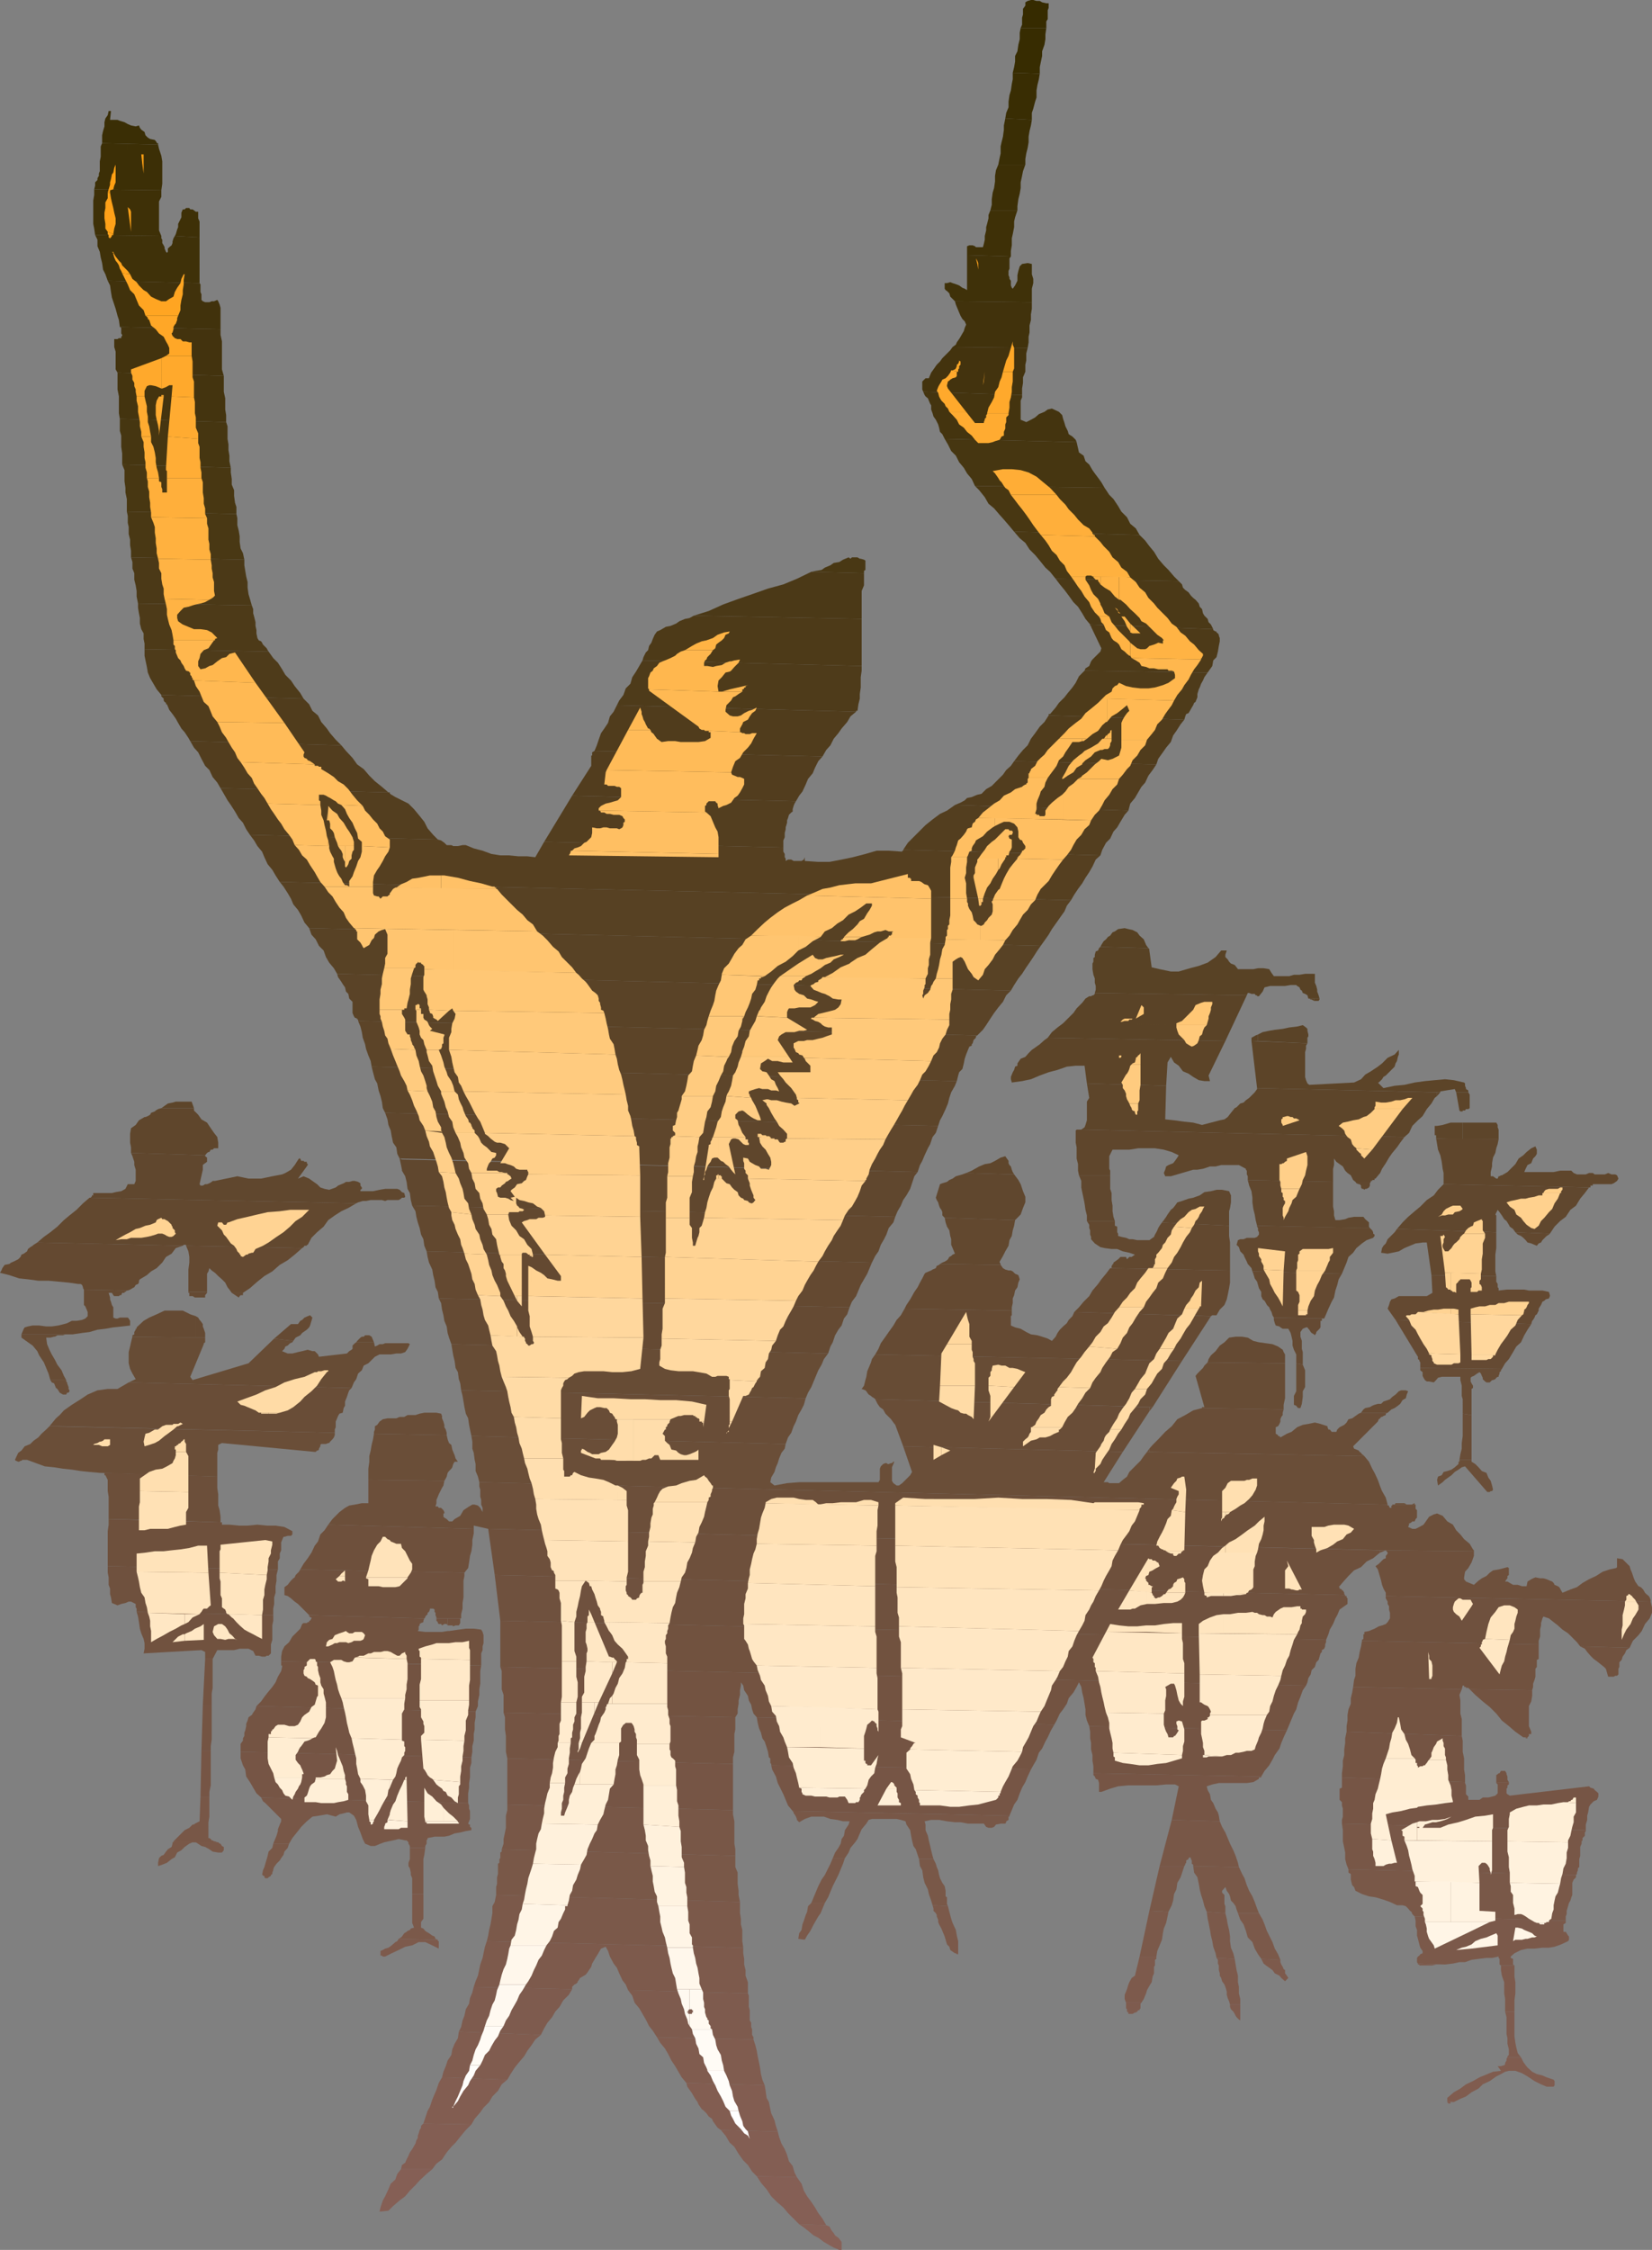 <svg xmlns="http://www.w3.org/2000/svg" width="354.301" height="482.398"><rect width="100%" height="100%" fill="#808080" stroke="none"/><path fill="#362b00" d="M224.402 6h-5.5l.301-.703v-1.5l.2-.7V1.899l.5-.699V.5l.5-.3.699-.2h.5l.699.2H223l.5.3.902.2h.5v1l-.199.5v1.898l-.3.5V6"/><path fill="#372c01" d="M218.902 6h5.5l-.199 1.398v1l-.203 1.2-.5 1.402v1l-.297 1.398-.203 1v1.399l-5.797-.2.297-1.199.203-1.199V12l.5-1 .2-1.402.3-1.2V7l.2-1"/><path fill="#392d03" d="m217.203 15.598 5.797.199-.2 1.203-.3 1.2-.2 1.198v1.5l-.3.899-.398 1.5-.301.902v1.5l-5.7-.3.2-1.2.5-1.199v-1.203l.199-1.399.3-1L217 18l.203-1v-1.402"/><path fill="#3a2e05" d="m215.602 25.398 5.699.301-.2 1.2-.3 1.199-.2 1.199V30.5l-.199 1.2-.3 1.198-.2 1.2v1.199h-5.8l.3-1.5.2-.899v-1.5l.199-.898.3-1.203.2-1.5v-.899l.3-1.5M33.902 31l-12-.3V29l.2-.902.3-1v-.899l.2-.8.5-.7.199-.902h.5l-.2 1.902h1.602l.5.2 1 .3.7.399.699.3 1 .2.699-.2.199.5.3.399.7.5.203.703.5.5.5.297 1 .203.399.5v.2h.3v.3"/><path fill="#3c2f06" d="m21.902 30.7 12 .3.2.898.5 1.5.199 1.2v4.8l-.2 1.399-14.398-.2.2-.8v-.7l.5-.5V38.2l.3-.5v-.5l.2-.5v-2.101l.199-1v-2.2l.3-.699m192.2 4.597h5.8l-.5 1.402-.199 1-.3 1.399v1.199l-.2 1.203-.3 1.2-.2 1.5v.898h-5.8l.3-1.2V42.7l.2-1.402.3-1 .2-1.399V37.7l.199-1.199.5-1.203"/><path fill="#3e3007" d="m20.203 40.598 14.399.199v1.402l-.5 1v6.2l.5 1.199-14.2-.2L20.203 49 20 48v-5l.203-1.203v-1.2m192.199 4.501h5.801l-.5 1.5-.203.902v1.2l-.297 1.5-.203.898v1.5l-.2 1.199V55l-9.398-.3v-1.903l.5-.2h.7l.5.2.199.203h1.5l.199-.703.203-.899v-.8l.297-1.2V48.7l.203-.699.297-1.203v-.7l.402-1M42.8 50.898l-5.3-.3.203-.399.297-1 .203-.5V48l.5-1 .2-.402v-1l.3-.7h.399l.3-.3h.7l.199.3h.5l.3.2.399.3h.5v1.399l.3.703v3.398"/><path fill="#3f3109" d="m20.402 50.398 14.2.2v.5l.199.3v.7l.3.5.2.402v.297l.3.703.2.2L36 54v-.703l.3-.297.5-.402.2-.5v-.301l.203-.7.297-.5 5.3.301V60.7l-19.698-.5-.5-1.402-.5-1-.2-1.399-.3-1.199-.2-1.199-.5-1.203v-1.399l-.5-1m187 4.301 9.399.3-.301.398v2.2l-.2.5V59l.2.5v.297l.3.402v1l.2.5.203.2.5-.7.5-1V59l.2-.902.3-1 .5-.5 1.2-.2.898.2v2.199l.3 1v.902l-.3 1.2v2.898l-16.5-.2-1-1-.2-.699-.5-.5-.3-.199-.2-.3v-1.2h.5l.7-.199.5.2.902.3.5.2.7.5.5.198.5.301v-7.5"/><path fill="#41320c" d="m23.102 60.2 19.699.5.199.3v1.598l.203.5v1.199l.297.3.5.2h.902l.5-.2h.5l.7-.3.199.3.3.7.2.703v4.598l-21.598-.5-.203-1.5-.297-.899-.402-1.5L24 63.797l-.2-1.2-.198-1.398-.5-1M204.8 64.598l16.5.199v1.402l-.198 1.2v1.199l-.301 1.199v1.5l-.2.902v1.2l-.199 1.199-16.101-.2.699-.5.203-.5.5-.699.297-.5.402-.699.301-.5.2-.703.3-.7-.3-.699-.5-.5L206 67.7l-.297-.699-.203-.5-.297-.703-.203-.5-.2-.7"/><path fill="#43330e" d="m25.703 70.098 21.598.5v1.199l.3 1.402v6L48 80.598l-22.797-.7-.402-.699v-3.8l-.301-1v-1.7h.703l.297-.199h.5v-.3l.203-.2v-.203L26 71.5v-1.203l-.297-.2M204.3 74.398l16.102.2-.3 1.199v1.5l-.2.902v1.5l-.5 1.2v1.199l-.199 1.199v1.402L198 84l-.2-.5v-1.703l.7-.7h.703l.5-1.199.5-.699.7-1 .699-.699.5-.703 1.699-1.7.5-.699"/><path fill="#44340f" d="m25.203 79.898 22.797.7V84l.3 1.398v2.399L48.5 89v1.5l-22.797-.703-.203-1.2V85l-.297-1.5v-3.602M198 84l21.203.7v.5l-.3.698V90l1.199.5 1-.5.898-.5.8-.703 1.2-.5.703-.5.899-.2 1.5.7.699.703.199.797.3.902.2.7.5 1 .203.699.797.5.703.699.2.5-28.301-.7-.5-1-.5-.5-.2-.898-.199-.699-.5-1-.5-.703-.203-.7-.297-.8v-.899l-.203-.3-.297-.7-.203-.5-.5-.398-.2-.3-.3-.7"/><path fill="#463611" d="M25.703 89.797 48.5 90.5l.3.898v2.7l.2 1.199V96.5l.203 1.2v1.198l.297 1.399-23.297-.7V97.2L26 95.797v-2.399l-.297-1v-2.601m176.899 4.301 28.3.699.5 2.203 1 .7.399 1.198.8.7.7 1.199.5.703.902 1.2.5.698.7 1.2-27.801-.399-.7-1.5-1-1.199-.699-1.203-1-1.2L205 97.7l-1-1-.7-1.402-.698-1.2"/><path fill="#483712" d="m26.203 99.598 23.297.699v1l.203 1.402v1.2l.5 1.199v1.199l.2 1.5.3.902v1.5l-23.5-.5V107l-.3-1.402v-1l-.2-1.399v-2.402l-.5-1.2m182.899 4.603 27.8.398 1 1.5.899.902 1 1.5.699 1.2 1.203 1.198.7 1.399 1.199 1 .8 1.402L217.5 114l-1-1.203-1.2-1.399-.898-1-1.199-1.398-1.203-1-.797-1.402-1.203-1.5-.898-.899"/><path fill="#493814" d="m27.203 109.7 23.5.5.2.898v1.5l.3 1.199.2 1.203v1.2l.199 1.398.5 1 .3 1.402-24.3-.5v-1.402l-.2-1.2V115.7l-.3-1.199V113l-.2-.902v-1.5l-.199-.899M217.5 114l26.902.7 1.2 1.198.898 1.2 1 1.199.902 1.5 1.2 1.402 1 1 1.199 1.399 1 1-26.399-.5-1.199-1.5-1-.899-1.203-1.5-1-1.199-1.2-1.203-.898-1.399-1.199-1L217.5 114m-32.2 8.898-11.3-.3 1-.2 1.203-.199.7-.5 1.199-.5.699-.5L180 120.5l.8-.5 1.2-.5.402.297.301-.297h1.2l.5.297h.199l.699.203.3.2v2l-.3.198v.5"/><path fill="#4b3917" d="m28.102 119.5 24.3.5v1.2l.399 2.398.3 1.199V126l.2 1.398.3 1 .399 1.399-24.398-.399-.301-1.5V126.7l-.2-1.199-.3-1.203v-1.399l-.399-1V120.5l-.3-1M174 122.598l11.3.3v2.602l-.5 1.2v6l-36-.7 3.2-1 3.102-1.402 3.3-1.2 2.899-1 3.402-1.199 3.297-.902 2.902-1.2 3.098-1.5m52.402 1.501 26.399.5.699.699.203.703.5.5.7.5.5.7.5.5.5.398.699.8.199.7.5.5.199.902.3.5.7.7.203.698.5.5.5 1-26.402-1-1-1.199-.7-1.199-.898-1.402-1-1-1-1.399-.902-1.199-1-1.203-.899-1.2"/><path fill="#4d3a18" d="m29.602 129.398 24.398.399.3.8v.903l.2.7.3 1.198v.801l.2.899v.699l.203 1 .297.5.5.203.203.297.2.402.8.801.2.398.199.301L31 139.2V138l-.2-1v-1.203l-.5-.899-.3-1.199V132.5l-.2-1-.198-1.203v-.899M148.8 132l36 .7v10.097l-47-1.2.2-.699.5-1 .5-.5.203-.898.5-.703L140 137l.402-.902.5-.7.7-.3 1.199-.7 1-.199 1.199-.5.703-.5 1.2-.5 1-.199.898-.5m84.999 1.898 26.403 1v.2l.5.3h.2v.2l.3.199.2.3v.2l.199.5v.703l-.2 1-.199 1.2-.3 1.198-.7.7-.203 1.199-.5.703-.5.7-26.398-.403.199-.5.8-.5.399-1 .3-.399 1.7-1.699.203-.699-2.203-4.602v-.199h-.2v-.3"/><path fill="#4e3b1a" d="m31 139.2 26.602.5 1 1.398 1 1 .898 1.402.703 1.2 1.2 1.198.8 1.2 1.2 1.5.699 1.199-30.5-.797-1-1.203-1.399-2.399-.5-1.199L31.5 143l-.297-1.402-.203-1v-1.399m106.8 2.399 47 1.199v1l-.198 1.402v2.2l-.2 1.398v1l-.3 1.203-.2 1.398h-.3v.2l-51.301-1.399.5-1 .902-1.199.5-1.402 1-1 .399-1.399.8-1.199.7-1.203.699-1.2m94.801 2.2 26.398.402-.7 1-.3.7-.398.699-.301.8-.2.399-.3 1v.703l-.399 1-.3.2-.2.5-.3.5-.399.698-.3.5-.5.2-.2.5-.203.699-29.098-.899v-.3h.301l1.2-1.399.699-1 1.199-1.199.699-.902 1-1.2.703-1 .7-1.398 1.199-1.203"/><path fill="#503c1c" d="m34.602 149 30.5.797L66.3 151l.699 1.398 1.203 1 .7 1.399 1.199 1.402.699 1 1.2 1.399 1.203 1.199-32.402-.899-.399-.699-.8-1.199-.7-.8-.699-1.2-.5-.902-.703-1-.7-.899-.5-1.199h-.198v-.3l-.301-.2-.2-.3v-.403l-.3-.297-.2-.203V149m97.699 2.2 51.302 1.398-1.2 1-.699 1.199-1.203 1.402-.7 1-1 1.2-.698 1.398-.899 1-.8 1.402L127.5 161l.5-1.203.402-1.2.5-1.398.7-1 .8-1.199.399-1.402.8-1 .7-1.399m92.601 2.199 29.098.899-.797 1-.902 1.402-.7 1-.5 1.399-1 1.199-.699 1-1 1.402-.402 1.2-30.5-.7.902-1.199 1-1.203 1-1 .7-1.399.898-1.199 1-1.402 1-1 .902-1.399"/><path fill="#523d1e" d="m40.8 158.898 32.403.899 1 1.203 1.399 1.5 1 1.398 1.398 1 1.203 1.399 1.2 1.203 1.5 1.2 1.398 1.198-36-.898-.7-1.203-1-1.2-.699-1.5L44 164.2l-.797-1.5-.703-1.402-.898-1-.801-1.399M127.5 161l48.902 1.2-.902 1-.7 1.398-.5 1.199-1 1.203-.5 1.2-.698 1.5-.7.898-.699 1.199-48-1.2 4.098-6.398V162H127v-.703l.5-.297m90 2.2 30.5.698-.797 1.2-.902 1.199-.7 1.5-.8.902-1.399 2.399-1 1.199-.402 1.5-37.2-1.2.7-.3.5-.2.902-.5.5-.5 1-.199.7-.3.5-.2.898-.199 1-1 1.203-.699.7-.703 1.699-1.7.699-1 1-.898.699-1"/><path fill="#533e1f" d="m47.3 169 36 .898h.302v.301h.199v.2H84l.3.199.5.3 1.403.7 1.399.699L88.8 173.5l1 1.2 1.2 1.5.703 1.398 1.2 1.402 1 1-40.301-1-.801-1.203-.7-1.399-.898-1-.8-1.398-.903-1.402-.7-1-.8-1.399-.7-1.199m75.403 1.598 48 1.199-.3.5-.2.5-.203.703v.5l-.297.2-.5.5-.203.698-.2.5v.5l-.3 1v.399l-.2.8v.903l-.3.7v1.5l-51.297-1.2 6-9.902m82.097 2 37.2 1.199-.797.902-.902 1.5-.7 1.2-.8.898-.7 1.5-.898.902-.8 1.5-.403 1.2-42.297-1.2 1-1.5 1.2-1.199 1.398-1.402 1.199-1.2 1.5-1.199 1.602-1.199 1.5-.703 1.699-1.2"/><path fill="#553f20" d="m53.602 179 40.3 1 .7.2.699.5.5.5h1l.402.198h1l1-.199h.7l1.699.7 1.898.5 1.902.699 1.899.3h1.902l2 .2h1.899l1.699.199 1.902-3.297L168 181.7v.898l.3.5v.699l.2.3v.5l.5-.3h.703l.5.3h1.7l.5-.3.199-.5v.8l2.898.2h2.402l2.598-.5 2.402-.5 2.7-.7 2.398-.699h2.602l2.898.2v-.2h.203v-.199L236 183.4l-1 .898-.7 1.5-.698 1.203-.801 1.2-.7 1.198-.898 1.2-.8 1.199-.7 1.203L60 189.098l-.898-1.399-.7-1.199-1-1.203-.699-1.5-.5-1.2-1-1.199-.703-1.199-.898-1.199"/><path fill="#574123" d="M60 189.098 229.703 193l-.902 1.2-.5 1.198-1 1.399-.7 1-1 1.402-.699 1.2-.699 1-1 1.398L66.301 199l-1-1.203-.7-1.5-.699-1.2-1-1.199-.5-1.199-.699-1.199-.902-1.402-.801-1m186.3 14.199L236 203l.203-.402.5-.801.5-.399.399-.5.5-.3.5-.7.5-.199.699-.5 1.402-.199.797.2.902.198 1 .5.5.7.899.8.5 1.2.5.699"/><path fill="#584225" d="m66.3 199 156.903 3.797-.703 1-.898 1.402-.801 1.2-.7 1-.898 1.398-.8 1-.903 1.402-.7 1.2-144.5-3.602-.698-1.2-1-1.199-.7-1.199-.5-1.402-1-1-.699-1.399-.902-1-.5-1.398M236 203l10.3.297.2.203v.297l.5 3.601 1.703.399 2.399.5h1.699l2.402-.7 1.899-.5 1.898-.699 1.703-1.199 1.2-1.402h1.199l-.301.902v.5l.5.5.3.5.399.399.8.3.403.5.297.399h3.3l1-.2h1.2l1.203.2.5.8.5.7h3.297l1-.297h1.203l1.2-.203H282v1.902l.3.7.2.8v.399l.3.8.2.7h-2.398l-.2-.7-.5-.3-.5-.2-.199-.5-.3-.199-.2-.5-.5-.3-.203-.2h-1.2l-1.198.2h-3.2l-1.199.3-.402.899-.801 1h-.398v-.2h-.301l-.2-.3h-.699l-.5-.2h-.3l-.2.5-32.601-.5.199-.699v-.8l-.2-.7v-.902l-.3-.797-.2-1.203v-1.2l.2-.398v-.8l.3-.2v-.5l.2-.699.5-.203.203-.5L236 203"/><path fill="#5a4327" d="m72.3 208.797 144.5 3.601-1 1-.698 1.399-1 1.203-.899 1.2-.8 1.198-.903 1.399-.7 1-1.198 1.203L76.8 218.898v-.3h-.2v-.2l-.5-.199-.199-.3-.3-.7v-2.402l-.7-.7-.199-1-.5-.5L74 211.7l-.5-.699-.297-.5-.703-1-.2-.703m162.5 4.1 32.602.5-4.601 9.801-38.098-.699.899-1.203 1.199-1 1.199-.899 1-1 1.203-1.199.7-1 1.199-1.199.699-.902.8-.5H234l.3-.2h.2l.3-.3v-.2m35 10.302 10.602.5v-1.2l.2-.3v-.403l-.2-.797v-.402l-.3-.301-.7-.5-1.199.3-1.703.2-1.398.3-1.7.2-1.199.203-1.402.297-1 .5v1.402"/><path fill="#5a4327" d="m269.8 221.797-.5.203-.898.5v.7h1.399v-1.403m-.001-8.199h.2v.5-.5h-.2m12 1h1l.2-.301v-.2h-1.2v.5"/><path fill="#5a4327" d="M281.8 214.098h-1l.302.199h.199l.5.3v-.5"/><path fill="#5c4428" d="M76.8 218.898 209.603 222l-.301.2v.3l-.5.5-.2.7-.199.198v.301l-.5.2-.3.699-.399 1-.3.902-.2 1-.3 1.2-.7.698-.203.7-.297 1.199-125.5-3.098-.203-1.199-.5-1.203-.5-1.399-.2-1-.5-1.398-.198-1.203-.301-1.2-.5-1.199m147.901 3.602 38.098.7-3.598 7.398.297 1.199h-1.2l-1.198-.2-1.2-.699-1-.699-1.199-.5-.902-1.199-1-.703-.7-1.2-.699 1.2-.3 5-17-.5-.5-3.797h-1.899l-1.902.2-2 .698-1.899.5-1.902.7-1.898.8-1.899.399-2.203.3-.2-.699v-.5l.2-.5.203-.5.297-.5.203-.699.5-.199v-.5l.7-1 1-.402.699-.801.699-.7 1-.699.699-.5 1-.898.703-.5m43.699.7 12 .5-.3.5v.698l-.2.7v5.3l.2.7.3.699.399.3 9.601-.5 1.5-.699.899-1L294 229.7l1.5-1 .902-.699 1.2-1.203 1.5-.7.898-1v1l-.2.5-.198.903-.301.5-.2.7-1.898 1.898-.5.3-.3.5-.2.2-.203.199-.297.3h-.203l1.203 1.2 2.399-.5 2.101-.2 2.2-.5 2.199-.3 2.101-.2 2.2-.199 1.898.2 2.199.5.203.199v.5l.2.5v.203l.5.297v.402H312.3l-.3-.7-3.098.5v.2l-39.3-.903-1.2-10.098"/><path fill="#5d452a" d="m79.703 228.7 125.5 3.097-.402 1-.801 1.402-.398 1.2-.301 1.199-.5 1.199-.7 1.5-.5.902-.398 1.2-118.601-2.801-.5-1-.2-1.399-.3-1.199-.399-1.203-.3-1.5-.5-.899-.403-1.5-.297-1.199m-38.101 8.899h-7l1.398-1 1-.2.703-.199h3.399l.5 1.399m266.601 6.5 5.5.199v-3.598h-2.601l-1.7.5-1.199.2v2.699m0-2.7h-.5v2H308v.7h.203v-2.7m0-6.398.7-.8h-.7zm0 0"/><path fill="#5d452a" d="m308.203 234.2-38.601-.903v.203l-.5.7-1.2 1.198-.699.5-.5.5-.703.2-.797.8-.402.2-.801 1-.7.902-.698.5-1 .2-1.899.5-1.902.5-1.899-.5-1.902-.2-2.2-.3-1.898-.2.2-7.203-17-.5.5 3.101-.5.801v4l-.301 1-.2.5-.699.5 69.301 1.598 1-.899.7-1.5 1.199-1.199 1-.902.898-1.5 1-1.2.703-1.199.5-.398v-.8m5.5 10.097h7.7v-2.098l-.2-.5v-.5l-.3-.5h-7.2v3.598m0-6v-.2h.5l.2-.3h.5l.3-.2V234.7l-.3-.5h-1.2v4.098m0-4.098h-1.402l.699 3.898.203.199h.5v-4.098"/><path fill="#5f462c" d="M34.602 237.598h7v.5l.898.902.703 1 1.2.7.8 1.198.7 1 .699.899L46.8 245v1.2h-.899l-.3.3h-.399l-.3.5h-.2l-.3.2-.403.5-15.898-.5V246l-.2-1v-1.902l.2-1.2 1-.699.699-1 1.2-.699h.203l.5-.203.5-.297.2-.402.8-.301.2-.2.5-.3.699-.2m48 1.001 118.601 2.8-.5 1.5-.703.899-.5 1.5-.5.902-.7 1.5-.5 1.2-.5.898-.5 1.5-111.097-2.899-.5-1L85 246l-.7-1-.3-1.402-.2-1.2-.5-1.199-.198-1.199-.5-1.402m149.3 3.602 69.301 1.597-.902 1.203-.7 1-1 1.2-.699 1-.699 1.198-.8 1.2-.403.902-1 1.2h-.2v.3h-.5v.2h-.3v.198h-3.297l-.5-.398-.5-1-.703-.5-.5-.5-.5-.902-1.398-1-.5-.7v1.399l-.2.8v2.801l-18.3-.398v-.8l-.2-.403V251l-.199-.203v-.2l-1.5-.8h-3.8l-1.2.3H259.5l-1.5.5-1.2.2h-.898l-.699.203-1 .297-.703.203-1 .297-.7.203-.698.2h-1.2l-.3-.7.3-.703.2-.7.5-.3 1-.399.398-.5.5-.699.3-.5-1.5-.699-1.698-.5-1.899-.3h-3.601l-1.899.3h-3.601l-.7 1.398v2.7l.2.402v1h-6.7l-.199-1v-1.402l-.3-1.2V246l-.2-1v-2.602l.2-.199h1M308 244.098l13.402.199-.199 1-.3.902-.2 1-.5 1-.203 1.2v.699l-.297 1.199v.902h.5l.7.5h.3l.2-.5h.199l.3-.199h.2l1.199-.703 1.699-1.7.703-1.199 1-.699.7-.699 1-.8.898-.403.3.703v.898l-.3.5-.5.5-.399 1-.8.399-.399.8-.3.7h6.3l1.399-.297H337l.5.5.703.297h1.899l.699-.297h.8l.399.297h2.203l.7-.297.699.297h.8l.399.203.3.7-.3.5-.7.5-.5.198h-4v.301h-.5v.399h-.3l-31.2-.7V251.5l-.199-.902-.199-1.5-.3-1.399-.5-1.199-.2-1.203-.203-1.2m-90.5 7.7-10.297-.297 1.2-.5.699-.402.898-.5 1.203-.5 1.2-.2 1-.5 1.199-.699 1-.3.199.3.5.7v.5l.199.398.3.3.2.7.203.5.297.5"/><path fill="#60472e" d="m207.203 251.5 10.297.297.902 1.203.5.898.5 1.5.5 1.2v1.199l-.5 1.203-.5 1.398-1.199 1.2-15.101-.5-.5-.5v-.7l-.2-.5-.3-.398-.2-.5-.199-.703-.3-.5-.2-.5.899-2.899.5-.199 1-.3.5-.399.699-.3.699-.5.703-.2.7-.203.8-.297m24.199.5h6.7v2.898l.3.899v1.5l.2 1.203v1.2l.199 1.198.3.899h-6v-1.2l-.3-1.199-.2-1.398-.199-1-.3-1.402-.2-1v-1.399l-.5-1.199m78.2 1.898 31.199.7-.899 1.199-1 1.203-.902 1.5-1.2.898-1 1.5-1.198.899-1.2 1.203-1 1.5-7.402-.3-.5-.7-.7-.5-.198-.402-.5-.801-.5-.399-.5-.8-.5-.7-.399-.5-.5 1 .2.2v3.601l-21.301-.699 1.199-1.402 1.199-1.2 1.402-1.199 1.2-1 1.398-1.402 1.5-1 .902-1.2 1.2-1.199m-46 8.899-14.399-.7.399-.5.5-.699.3-.5.7-1 .5-.398.398-.5.5-.703 1-.297 1.402-.5 1-.203 1.399-.5 1-.7 1.402-.199 1.2-.3h1.199l1.5.3.398.899v1.5l-.2 1.203-.198.7v3.097m-177.399-6h.5l.2-.2-.2-.8-.5-.2v1.2m0-1.199-.203-.2-.297-.3-.5-.2h-2.601l-1.2.2-1.402.3h-2.7v-.3l.302-.2v-.3l-.301-.399v-.5l-.5-.3-.7-.2h-.5l-.699.2h-.699l-.5.3-.5.2-.703.3-.5.399-1.398.5-1-.2-.899-.3-.703-.7-1-.699-.7-.5-1.198-.5-1.2.5L66 249.797v-.2l-.2-.199v-.3h-.5l-.198-.2h-.5l-.2-.5h-.3l-.899 1.399-.8 1-1.2.703-.703.297-2.098.402-2.402.5h-2.7l-2.398-.5-2.402.5-2.398.5h-.5l-.2.2-.5.3-.5.2H44l-.5.3H43l-.2-.3.7-3.102v-1l.203-.2.297-.199.402-.3v-.899l-.402-.3v-.2l-15.898-.5.3.7.399 1.199v.699l.3 1v2.402l-.3.7h-1.399l-.5 1-.902.5-1.2.199-.8.199h-4v.5h-.297v.3H19.5v.2h-.297l57.2 1.203.398-.203 1-.297h.699l1-.203h2.402l.7.203.5-.203H85.5L86 257l.203-.203v-1.2m0-4.8V251l.7 1.2.3 1.198.2 1.5.5.899.199 1.5.3 1.203L192 260.898l.5-1.199.703-1.199.5-1.203.7-1 .8-1.399.399-1.199.5-1.5.699-.902-110.598-2.7v2.2m0-2.199-.5-.2.297 1.399.203 1v-2.2m205.899 14.7h1.699l-.2-.297v-.902l-.8-.7-.399-.5h-.3v2.399m0-2.399h-1.7l-1.199.2-.703.3-1.2.2h-.898l-.3-1v-.899l-.2-1v-5.3l-18.3-.399.3 1.2.5 1.198.2 1.399v1l.199 1.402.3 1.2.2 1.199.3 1.199 22.5.5v-2.399m.001-6h.3l.2.2.199-.2h.3l.5-.3.2-.399v-.5l.199-.3h-1.898v1.5m0-1.501h-1.399l.2.301.5.2h.199l.3.3v.399l.2.3v-1.5"/><path fill="#62482f" d="m19.203 256.797 57.2 1.203-1.7 1-1.5.7-1.402.898-1.399 1-1 1.402L68 264.2l-1.2 1.198-.8 1.5h-.2v.2h-.5l-.198.3-.301.2-24.899-.5v-.2h-.5l-.199.2-31.203-.7 1.402-1.199 1.399-1L12.3 263l1.402-1.402 1.2-1 1.5-1.2L17.8 258l1.402-1.203m69.2 1.703L192 260.898l-.398 1.2-1 1.199-.5 1.402-.5 1-.7 1.2-.5 1.398-.699 1-.703 1.402-95.5-2.402-.5-1.2-.2-1.398-.5-1-.3-1.402-.398-1.2-.301-1.199-.2-1.199-.699-1.199m114.2 2.598 15.101.5-.203 1.199-.297 1L217 265l-.5.898-.2 1.2-.698 1.199-.5 1-.7 1.203v.2l.2.3v.2l-13-.2.5-.3.5-.2.5-.3.199-.2.3-.5.399-.203.3-.297.5-.203-.5-1.2-.3-.699V265.7l-.2-.699-.198-1.203-.5-.797-.301-.902-.2-1m30.501.698h6v1l.5.203v1.2l.199.3v.5l.699.2 1 .198.703.301h.7l1 .2h2.597l.703-.5.297-.2.203-.5.297-.5.203-.402.2-.5.3-.5.5-.7 14.399.7V265l.199 1.398v6l-25.7-.5h.301v-.5l.2-.199V271h.199v-.3l.3-.2.7-.5.5-.5h1.199l.203.5.5-.5h.5l.7-.5-1.2-.402-1.402-.301-1.2-.5h-1.199l-1.5-.2-.902-.199-1.2-.8-.8-.899v-.5l-.2-.5v-.902l-.198-.5v-.7l-.5-.8m36.5 1 24.199.5.199.203.3.297.2.402v.301l.3.2v.3l-.3.398-1.398.5-1 .7-1.2 1-.699 1-1 .902-.402 1.2-1 2.398-19.2-.5-.199-.7-.8-.898-.2-.5-.5-1-.199-.5-.703-.703-.297-.899-.5-.5.297-1 .5-.199h.703l.7-.3h1.699l.5-.2.398-.5v-.5l-.2-.402v-.5l-.198-.297v-.203m30 .703 21.3.7v3.398l-.199 1.402v3.598l.2 1-13.903-.2-1-7h-.898l-1.5.2-2.399 1-1.203.699-1.398.3-1 .2-1.399-.2.2-1 .3-.5.5-.5.399-.898 1.5-1.5.5-.699m25.398.7 7.402.3-.199.2-.5.3-.203.2-.7.698-.3.5-.5.2-.398.5-.5-.2-.7-.3-.8-.2-.399-.5-.5-.5-.5-.398-.703-.3-.5-.5"/><path fill="#644931" d="m8 266.398 31.203.7-1.5.5-.902 1.199-1.2.703-.8 1.2-1.2 1.198-1.199.7-.902.8-1.5.899-.2.3V275l-.198.297-.5.203-.301.5-.399.2-.5.3-.5.2-9.402-.2-.2-.3v-.2l-.198-.5-.301-.203h-.5L14.703 275l-2.203-.203-2.098-.2H8.203l-2.203-.3-1.898-.2L2 273.399l-2-.5.3-.5.2-.5.5-.699 1-.2.402-.3.5-.2 1-.5.5-.5.2-.5.5-.203.699-.5.199-.5.5-.399.5-.3.203-.2.797-.5m31.902.7 24.899.5L63.203 269l-1.5 1.2-1.703 1-1.598 1.398-1.699 1-1.5 1.199-1.601 1.402-1.5 1h-2.399l-.5-.699-.402-.5-.5-1-.7-.703-.8-.7-.7-.699-.699-.5-.5-.5-.199.7-.3.5V277h-4v-4.8l.199-1.5v-1.2l-.2-1.203-.5-1.2m51.598 1.2 95.5 2.402-1 2.399-.7 1.199-.698 1.203-1 2.398-.899 1.2-.5 1.199-88.101-1.899-.2-1.398-.5-1-.199-1.402-.3-1.2-.2-1.199-.703-1.5-.297-1.199-.203-1.203M201.602 271l13 .2.5.698.5.301.699.2h.5l.402.199.5.5.7.3.3.899-.3.703-.2 1-.5.7-.203 1-.297.698v1l-.203.899V281l-23-.402.402-.801.801-1.2.399-.699.5-.898.699-1 .5-1 .5-.902.5-1 .199-.2.703-.3.5-.2.297-.199.703-.3.2-.5.5-.2.199-.199m36.5.898 25.699.5V275l-.2 1.2-.3 1.5-.2.898-.5 1.199-1 1-.699 1.203H260l-.297.2-29.3-.903 1-1 1-1.2 1.199-1.199.699-1.199 1.199-1.402.703-1 1-1.2.899-1.199m30.5.7 19.199.5-.7 1.199-.3 1.203-.399 1.2-.3 1.5-.5.898-.7 1.5-.5 1.199-.402.902-10.797-.199-.3-.5-.2-.703-.3-.5-.2-.5-.5-.5-.203-.399-.297-.5-.402-.3-.301-.7V277l-.5-.8-.2-.7-.198-.703-.5-.7-.301-1-.2-.5m38.399.801 13.902.2v1.199l.301.5V276l.2.2v.5l1.699-.2h3.8l1 .2h2.899l1.402.3.2.7v.198l-.2.5-.703.2-.297.3-.402.2-.301.699-.2.3-.3.5V281l-.398.797-.301.203-.2.5-.3.5-.2.2-.199.698-29.101-.898-1.7-2.402.301-.801.2-.7.3-.5.7-.199.898-.5h6l1.203-.699-.203-3.8"/><path fill="#654a33" d="m18 276.5 9.402.2h-.199l-.3.3h-.2v.2h-.5l-.203.5h-.297l-.203.198h-1l-.2-.199-.3-.5h-.7l.302 1v.399l.199.5.199.699.3.5v2.203l.5.2h.403l.5-.2h1.7l.199.2.3.5v1l-1.699.198-1.902.2-1.7.3-1.699.2-1.699.5-1.601.199-2 .3h-11l.199-.5.3-.699.2-.3.699-.2 1-.199h1.402l1.5.2h1.2l1.398-.2 1.203-.3.7-.2 1-.5h1l1.199-.199.699-.3.5-.5v-.903l-.5-1.2-.301-.3V276.5m31.703.7h2.399v.5h-.5l-.2.198-.199.301-1.5-1m44.399 1.199 88.101 1.899-.5 1.5-.703.902-.5 1.5-.7.899-.698 1.199-.5 1.5-.5.902-.5 1.5-80.801-2-.5-1.402-.301-1-.2-1.399-.5-1.199-.198-1.199-.301-1.203-.2-1.399-.5-1m179.102 4.102 10.797.2h-.5v.5h-.297v1.398l-.203.3-.7.7v.199l-.3.5-.2-.2-.5-.3-.198-.2-.301-.5-.2-.199-.199-.3h-.3l-.7.3-.5.7v1l.301.902v1.7l.2.698v2.7l-1.403-.301v-1.899l-.5-1-.297-.898v-1l-.203-.902-.2-.801-.5-.899h-1.198l-.5-.3-.2-.2-.8-.199-.2-.5-.199-.699v-.5m26.097.5 29.102.898-.8 1.2-.7 1.199-.699 1.5-1 .902-.703 1.2-.898 1.5-.801.898-.7 1.203-17.5-.203v-1.2l-.199-.3v-.2l-.3-.199v-.5l-.2-.3-4.601-7.598m-219.098 4.797h-3.8l.199-.297.699-.703.3-.2H78l.3-.3h.903l.5.3.5 1.2m-17.301-.297-4.101-.5 3.601-3.102h1.5l.5-.699.399-.199.5-.5.699-.3.5-.2.5.5-.2.7-.3 1-.2.398-.5.5-1 .699-.398.5-1 .5-.5.703M42 286.797h2v-1l-.297-.899-.203-.5v-.5l-.5-.699-.2-.199-.3-.5-.5-.3v4.597m0-4.597-1.2-.403-1.597-.797h-3.902l-1.7.797L32 282.5l-1.2.7-1.5 1.398v.3h-.198v.2l-.301.5v.5l-.399.199v.3l13.598.2v-4.598m0-3.999h2v-.5l.402-.5v-.2H42v1.2m0-1.2h-1.598v.2h.2v.698h.699l.5.301H42V277m217.203 15.098 16.399.199v-1.899l-.301-.5-.2-.5-1-.699-1.199-.5L271.5 288l-1.5-.203-1.2-.297-1.198-.703-1.2-.2H265l-1.398.2-1 1-1 .703-.899 1.2-1 .898-.5.8v.7m0-.7-.203.7h.203zm0-8.398.5-.8h-.5zm0 0"/><path fill="#654a33" d="m259.203 282.2-28.8-.903-.403.902-.797.801-.402.7-.801.698-.7.7-.5.699-.398.8-.8.903-.899-.5-1.203-.402-1-.301-1.398-.2-1-.5-1.2-.699-1.199-.3-.902-.399v-2L217 282v-1l-23-.402-.797 1.402-.902 1-.7 1.2-1 1.398-.699 1-1 1.402-.5 1.2-.699 1.198 65.797 1.399 5.703-8.797v-.8"/><path fill="#674c35" d="M4.602 286.098H14l-.5.199h-1.2l-.5.3h-.198l-.801.2h-.899l.2 1.402.5 1.2.5 1 .699 1.199.5 1 .902 1.199.5 1.203.5.898h-3.402l-.399-1.398-.5-1.203-.5-1.2-1-1.5L8 289.7l-1-1.2-1-.703-1.398-1v-.7m23.8.501 15.598.199v1l-.297.203v.2l-2.902 7 .5.698 12-3.601L58.8 287l4.101.5-.199.297-.5.203-.203.2-.297.3-.5.2-.203.5-.5.5 1.203.5h1l1.2-.302.898-.199 1.199-.3 1 .3h.5l.5.5.203.2.2.5 6-.7.5-.5.5-.3.199-.2v-.699l.5-.5.3-.203h3.801l.2.902.5-.199.5-.3h.699l.5-.2h5l.3.2-.5 1-.5.698-.902.301h-1l-1.2.2h-2.398l-1 .5-.699.699-.703.699-1 .5-.398 1-.801.703-.399 1.2-.5.698-.5 1.2-47.8-1.2 1.5-.699-.7-1.199-.5-1-.3-1.203v-2.399l.3-1.199.2-.902.3-1.2M96.8 288.2l80.802 2-.899 1.198-.5 1.2-.703 1.199L175 295l-1 2.398-.7 1.2-.5 1.199-73.898-1.7-.199-1.5-.3-.898-.2-1.5-.5-.902-.203-1.5-.297-1.2-.203-1.199-.2-1.199m90.903 2.199 65.797 1.399-6.297 9.902-59.5-1.699-.203-.203-.5-.297-.2-.203-.5-.297-.3-.402-.2-.301-.198-.2-.801-.3.5-.7.3-1.199.2-.699L186 294l.3-.703.5-1.2.2-.699.703-1m71.297 1.7 16.602.199v7.5l-.301 1.402v1l-17.5-.3v-.2h.5L256.402 295l.399-.5 1-1 .199-.203.3-.5.7-.7m19 .2 1.402.3.5 1.2v3.601l-.5.899v1.203l-.199 1.5-.3.898h-.5l-.2-.199-.203-.3-.5-.2v-1.902l.5-1v-6m26.602 1 17.5.203-.2.297V294l-.3.2v.3l-.2.5v.2h-.199l-.3.198-.2.301-.5.2H320l-.297.3-.203.2h-.7l-.3-.2-.5-.5v-.3l-.2-.399-.198-.5-.301-.3-.5.3-.7.5-.5.2-.199.198v.801l.2.399.3.5v.5l-.3.199v5.601l-1.899-.3V300l-.203-.703v-2.2l-.297-1.199v-.699h-4l-.8.2-.403.5-.5.5-1-.2h-.5l-.398-.3-.301-.5-.2-.399v-.8l-.5-.403v-.5m-6.999 9.601h-5.7l.5-.699.399-.3 1-.2.5-.3.5-.2.699-.199h.703l.5-.5.899-.3.5-.2.5-.5.699-.5.699-.703.5-.2h1l.5.2-.297.703-.203.797-.7.402-.5.801-.5.398-.698.5-.7.301-.8.7"/><path fill="#694d37" d="m98.902 298.098 73.899 1.699-.399 1.402-.5 1-.699 1.2-.5 1.398-.5 1-.5 1.402-.703 1-.5 1.399-67.398-1.7-.301-1.398-.2-1-.199-1.402-.5-1-.3-1.399-.2-1.199-.199-1.203-.3-1.2m214.8 5.001 1.899.3V313H313l.203-1.203.297-1.2v-1.199l.203-1.5v-4.8M95.8 307.7l-15.597-.302V307l.2-.5v-.703l.5-.297.5-.703.699-.5 1-.2H85l.703-.3h1l.7-.399h1.699l.898-.3 1-.2h2.602l1 .2.199.5v.5l.3.699.2.703v.5l.3.5.2.7v.5M12.8 305.797l59 1.402v-.699l.2-.5v-1.203l.3-.7.2-.5.3-.5.7-.199.203-1 .297-.5v-.898l.203-.5.2-.5.3-.902.2-.5.5-.5-47.801-1.2-2.399 1.399h-2.101l-2.2.3-2.101.903-1.5 1-1.899 1.2-1.699 1.198-.902 1v2.399m-.001-2.399-.8.7-1.398 1.699H12.8v-2.399m0-4.8.7.402h.703l.2-.402h.3l.2-.301v-.2l-.2-.3v-.399l-.3-.8v-.2l-.2-.199v-.3h-1.402v2.699m-.001-2.7h-2l.302.5.5.2.398 1 .3.199.2.3.3.5v-2.699m233.7 15.399 46.102.902-.2-.199-.3-.203-.2-.297-.3-.203-.2-.297-.5-.203-.5-.2-.199-.5 5.297-5.3.203-.5.297-.2.203-.3h.2l.3-.2.5-.199v-.3l.399-.2h-5.7l-.5.2-.699.5-.703.5-.797.199-.402.703-.5.5-1 .5-.5.5-.2.5h-1l-.398-.5h-.3l-.2-.5v-.203l-1.5-.5L282 305l-1.398.297-1.2.203-1.199.5-1.203 1-1 .398-1.398.801-.2-.3h-.3v-.2l-.5-.3V306l.5-.203.3-.5.2-.5v-.5l.199-.5.3-.399v-.5l.2-.699-17.5-.3-1.899.5-1.699 1-1.703.898-1.2 1.5-1.398 1.203-1.5 1.598-1.199 1.199-.703.8v.7"/><path fill="#694d37" d="m246.5 310.598-.5.699h.5zm0-8 .703-.899h-.703Zm0 0"/><path fill="#694d37" d="m246.5 301.7-58.797-1.7.5 1 .5.7.7.5.5.898 1.199 1.199.5.703.398.5 1.703 4.598 47.098 1.199 5.699-8.7v-.898"/><path fill="#6a4e38" d="m10.602 305.797 61.199 1.402v.5l-.2.5-.3.399-.5.5-.2.3h-.199l-.5.2h-1l-.199.199v.3l-.3.5v.2l-.2.203H68l-.297.297H67.5l-19.898-1.899-.801.399v1l-.2.703v5.098l-25.199-.801-2.199-.2-1.902-.199-1.899-.3-1.902-.2-1.898-.3-2-.2-1.899-.699L5.801 313h-1l-.2.2h-.199l-.3.198h-.2l-.5-.199-.199-.199.7-1.5.699-.5.699-.902 1.199-.5.703-.7 1-.699.7-.8 1-.899.699-.703m69.601 1.601 15.598.301.199.899.3.8.5.399.2 1 .203.5.297.703.203.7.5.698H97.5l-.297.5-.203.7-.2.3-.5.5-.3.399-.2.8-.198.403-.301.5L79 317.297v-2.399l.203-1.5V312.2l.297-1.2.203-1.203.297-1.2.203-1.199m20.899.5 67.398 1.7-.2 1-.698.902-.5 1.2-.301 1-.399.898-.3 1-.7 1.199-.199 1 .899.703 2.699-.5 2.601-.203h17l.301-.5v-2.399l.2-.5.5-.5.5-.199h.199l.3.2h.2l.5-.2h.199l.3-.3h.2l-.2.5-.3.699v2.902l.3.5.7.5h.5l.699-.5 1.703-1.703.399-.7-1.899-5.5 47.098 1.2-4.098 6.5h.899l.3.203H240l.8-.703.903-.7.5-1 2.399-2.398.699-1 .699-.902 46.602.902 1 1.2.699 1.5.5.898.699 1.5.5 1.402.402 1 .801 1.399.399 1.5-194.801-4.801-.301-1.2-.5-1.199v-1.5l-.2-.898-.198-1.5-.301-.902v-1.5l-.2-1.2M313 313h2.602v.398l.8.5.7.7.699.8 1 .399.402 1 .5.703.297 1 .203.898-.203.301h-.297l-.203.2h-.5l-.2-.2-4.597-5.3-.703.199-.7.5-.8.5-.7.699-1.398 1-.5.5-1 .703-.199-1.203.2-.7.8-.3.399-.7.8-.199.899-.3.699-.5.8-.7v-.5h.2V313m-9.398 9.598h-4.5l.199-.301h1.902l.5.3h1l.7-.3v.3h.199"/><path fill="#6c4f3a" d="m79 317.297 16.3.203-.198 1-.301.5-.7 1.398-.199.5-.3.7v.699l-.2.703h.5l.2.297h.5l.199.203.3.297.2.402v.301h-.2v.7l.2.198.5.301.5.5H97l.5-.5 1.203-.699.7-1.203 1.199-.797.699-.402h.5l.699.199.5.5.5.902v-.902l-.297-.7v-1l-.203-.699v-1.5l-.2-.699v-.902l194.802 4.8v.2h.3V323l.2.297v.203-.203h.3v-.5h.2v-.2h5v.903l.3.297v1.601l-.3.301-.2.5h-.5l-.199.2-.3.199h-.2v.3l-.203.5.902.399h.7l.8-.399.899-.5.5-.699.699-1 1-.5.703-.199 1.2.5 1 1.2 1.199.698.699 1.2.902.902.797 1 1.203 1 .7 1.2.199.198v.2l-18.899-.2-192.5-4.601-3.101-.7v.7l-31.2-.899.899-1.199 1.5-1.5 1.199-.902.902-.5 1.2-.2 1.5-.3H79v-5m-45.797 8.601 14.098.5V325.2l-.2-1.402-.3-1v-2.399L46.6 319v-2.402l-13.398-.5v9.8"/><path fill="#6c4f3a" d="m33.203 316.098-10.8-.301v.5h.199l.5 1v2.402l.199 1.2v4.8l9.902.2v-9.801"/><path fill="#6e503c" d="m23.3 325.7 24 .698h.302v.5h1.601l2 .2h1.899l2.101-.2 2 .2h1.899l1.898.3 1.703.899V329l-.3.297h-.7L61 329.5h-.2l-.3.7-.2.5v1.698l-.3.7v1l-.398.699v1.703l-36.5-.703v-7.5l.199-1.399V325.7m47.101 1.198 31.2.899v1l-.301 1.402v1l-.2 1.399-.3 1-.2 1.402-.199 1.2-.8 1-35.2-.7.7-1.203.898-1.2.8-1.199.7-1.5.703-.898.5-1.5.899-.902.8-1.2M296 338.2l.203.698.2.899.3.8.5.903v.7L354 343.397V343l-.2-.5-.198-.3-.5-.403-.301-.297-.399-.703-.5-.5-.5-.2-.699-1-.3-.699L350 337.2l-.297-.699-.203-.703-1.5-1.5-1.2-.2V336l-.198.2-1.399.3-1.5.5-1.402.898-1.5.7-1.399.8-1.199.899-1.402.5-1.7.703-.3-.5-.2-.402-.199-.301-.3-.2-.7-.3-.199-.399-.3-.3-.5-.2-.7-.3-.703-.2h-.7l-1-.199-.5.2-.398.199-.8.5-.2 1h-1l-.902-.301h-1l-.7-.399-.5-.3h-.5l.302-.5.199-.2v-.5l.3-.199v-1.5l-.3-.199-.7.2-1.199.3-1.199.2-.703.5-.7.698-1 .5-.698.5-1 .899-1.7-.7-.402-.5v-.398l.203-1.199.7-.8.699-1.2.5-1.402v-1l-18.899-.2.399.5v.2l-.399.5v.5l-.5.199L296 335v3.2m0-3.2-.297.297-.703.5.5.703.203.7.297 1V335m0-2.102 1.203-.5H296Zm0 0"/><path fill="#6e503c" d="m296 332.398-191.297-4.601 1.399 9.902L288.5 342l-.2-.203v-.297l-.3-.5h-.2v-.203l-.5-.2v-.3h-.198l1.199-1.399.902-1 1.2-1.199 1.5-.699 1.199-1.203 1.398-.7 1.203-1 .297-.199v-.5"/><path fill="#6f513e" d="m23.102 335.797 36.5.703-.301 1.2v1.198l-.2 1.2v1.402l-.3 1v1.398l-.2 1v1.399l-29.3-.7v-.699l-.2-.3v-.7l-1-.5h-.5l-.699.301-.902.2-.797.3-.703-.3-.5-.2-.2-1.199-.198-.703v-1.2l-.301-.8v-1.598l-.2-1v-1.402m41.301.703 35.2.7v.698l-.2 1v3.602l-.199 1.2v1.198l-.3 1.2V347h-5.301v-.203l-.2-.5v-.5l-.199-.2v-.5l-.3-.199h-.7v.2l-.203.5-.297.199v.3l-.203.2-.297.3v.2L91 347l-24.7-.703-2.398-2.399-.699-.5-.8-.699-.7-.5L61 342v-1.703l.703-.5.297-.399.402-.5.5-.5.301-.199.2-.5.699-.699.3-.5m41.7 1.2L288.5 342v.2h.3v.3l.2.2v1.198l-.7.5-1 .7-.5 1.199-.398.703-.5 1.2-.699 1.198-.3 1-.5 1.2L107.3 347.5l-1.2-9.8m191.103 4.5L354 343.397l.3 1.2v1.199l-.5 1.203-1 1.2-.698 1.5-.7.898-1.199 1.199-.703 1.5-10.598-.297-.699-.902-1.203-1.2-.7-.699-1.198-.8-1-.899-.899-.703-1-.797-1.203-.402-.2.402-.3 1v.5l-.2.898v1.5l-.3.899v.8l-37.898-.8v-.2l.3-.199v-1h.2v-.5l1-.199.699-.3.5-.2.902-.5.7-.199.8-.3.399-.403.5-.797v-1.203l-.2-.7v-.699l-.3-.5v-.5l-.399-.699v-.5"/><path fill="#71523f" d="m29.3 345.598 29.302.699v1.203l-.2 1v3.098l-.3 1v1.902l-.5.5h-.399l-.3.2h-.7l-.703-.2h-.7l-.5-1-1-.5h-1.898l-1.199.297h-3.601l-1 1.902H44v-1.5l-.797-.402-12.402.703.199-1v-1.203l-.2-.899-.5-1.199-.3-1-.2-1.402-.198-1.2-.301-1M107.3 347.5l177.102 4.098v.5l-.199.5V353l-.203.5-.5.297v.402l-.297.301-.203.7-.2.698-.5.5-.3 1-.7.7-.198.902-.5.797-.2.902-.3.7-172.801-4V347.5m184.801 4.297 37.898.8v3.102l-.398.2v1.5l-.301.398v1.703l-.2.7-.3.8v.7l-.2.698-13.398-.199-.3-.3h-.5v-.2H314v-.3h-.297l-.203.8-23.297-.5.2-1.5.3-.902v-1.5l.2-1.2.5-1.199.199-1.199.3-1.199.2-1.203m46.8 1.203 10.598.297-.7.5-.3.703-.5.7-.2.698-.5.5v1l-.198.399V359l-.301.297h-.399l-.3.203h-1.2l-.5-1.703-.402-.399-1-.8-.5-.399-.7-.5-.698-.699-.7-.8-.5-.7-1-.5M96 356.898l7.203.2V354.5l.297-.703V353l.203-.703v-1.7l-.203-.699-.297-.5-1.601-.199h-1.7l-1.5.2-2.101.3H96v7.2m0-7.199-1.2.198h-3.597l-1.601-.199.199-.3v-.7L90 348.5v-.3l.3-.2.5-.203v-.297l.2-.5-24.7-.703v.3h.2v.2h.3V347l-.3.5h-.2v.297H66l-.2.203h-.698l-.301.2-.399 1-1.699 1.698-.703 1.2-1 .902-.5 1-.2 1.2v1l35.7.698V349.7m0-1.2h1l.203.2.5-.2h.7l.3-.5v-1H96v1.5"/><path fill="#71523f" d="M96 347h-2.398v.5l.3.297V348l.2.2h.5l.199.3.5-.3h.5l.199.3V347"/><path fill="#735341" d="M44 355.7h1.602v6.198l-.2 1.2v2.402H43.5l.5-9.8m16.3.5 42.903.898-.203 1.199V361l-.2 1.2v1.198l-.3 1.399v1L102 367l-47-1.203 1-1 .703-1 .7-.899 1-1.199.699-1 .5-1.199.699-1.203.199-.899v-.3h-.2v-.899m47 1.199 172.802 4-.7 1-.5 1.399-.5 1.203-.402 1.5-.5.898-1 2.399L276 371l-42.398-.902-.5-1.2-.301-1.199V366.5l-.2-1.203-.199-1.2-.3-1.199-.2-1.199-.5-1-.5 1-.699 1.2-1 1.199-.402 1.199L228 366.5l-.7.898-.698 1.5-.5.899-63.801-1.598-.7-.8-.3-.899-.2-1-.5-.902-.199-1-.8-1.2-.2-1-.5-.699v.7l-.199 1v1l-.3 1.199v.699l-.2 1.203v.898l-.5.801-49.703-1v-3.8l-.398-1.2v-3.902l-.301-.899m182.902 4.302 23.297.5-.5 1.198.203 1.2v2.8l.297 1.2v3.601l-24.7-.902v-1.2l.2-1.199V367.7l.203-1.199.5-1.203v-1.2l.297-1.199.203-1.199m25 .5 13.399.198v1.2l-.2 1.199-.5 1v4.3l.5 1.2v.5h-.5v.402l-.3.301h-.899L325 371.297l-1.398-1.2-1.5-1.199-1.2-1.5L319.5 366l-1.5-1.203-1.598-1.399-1.199-1.199"/><path fill="#745443" d="M43.5 365.5h1.902v7.5l-.199 1.398v1h-2l.297-9.898m11.5.297L102 367v1.2l-.2 1.198v1.399l-.198 1v1.402l-.301 1.2v1.199l-.2 1.199-49.5-1.2v-1.699l.5-.699v-.5l.301-.5v-.699l.2-.5.199-.902v-.5l.3-.7.2-.699.699-.5.3-.5.5-.699.2-.703m53 1.403 49.703 1v2.597l-.203 1v3.8l-.297 1.2v1.402L108.801 377l-.301-1.402v-3.399l-.2-1.402v-2.598l-.3-1m54.3 1.001 63.802 1.597-.7 1.203-.699 1.5-.5.898-.703 1.5-.7.899-.5 1.5-.698 1.203-.5.898-55.7-.898v-.3l-.199-.2v-1l-.3-.203-.2-1.2-.3-1-.403-1.199-.5-.699-.297-1.199-.402-.902-.301-1.2-.2-1.199m71.302 1.899L276 371l-.7 1.5-.5 1.2-.398 1.198-1 1.399-.5 1-.699 1.203-1 1.2-.703 1.198-36-.699v-1.5l-.2-1.199v-1.203l-.3-1.2V373.7l-.2-1v-1.402l-.198-1.2m55.198 1.199 24.7.902.203 1v2.399L314 377v2.398l.203 1.2v1.5l-26.402-1v-.899l.199-1.5V377.5l.3-1.203v-1.2l.2-1.398v-1l.3-1.402m34.802 10.801h-2.7v-1.5l.301-.2.2-.199h.199l.3-.5h.899l.3.5v.2l.2.5v.699l.3.5m3.602-9.598v.2h.399v-.2h-.399"/><path fill="#765545" d="M43.203 375.398h2v7.399l-.3 1.402v1H43l.203-9.8m8.399.199 49.5 1.199V378l-.301 1v2.098l-.2 1.199v1l-.199 1.203v2.098L56 385.398l-1-.898-.7-1.203-.698-1.2-.801-1.199-.2-1.5-.5-.898-.5-1.5v-1.402M108.8 377l48.403 1.2v9.898l-48.402-1.2V377m56.601 1.5 55.7.898-.7 1.5-.5 1.2-.699 1.199-.5 1.203-.5 1.398-.703 1-1 2.399-46.5-1-1-1.2-1-2.398-.7-1.402-.5-1-.398-1.399-.8-1.5-.2-.898m69.098 1.7 36 .698v.2h-.5v.3l-1.2.7-1.398.199h-6l-1.402.3-1.2.403.2.797.5.902.203 1.2.5.699.5 1.199.5.8.2.7.199 1.203-10.301-.3 1.5-7.2-.801-.402h-1.898l-2.102.199h-6l-2.2.203-1.698.5-1.899.7h-.5v-1.903l-.203-.7-.5-.199-.2-.5-.3-.3v-.399m53.3.899 26.403 1v.199l.2.5v1.902l.5.5v.7h2.398l.699-.5h1.203l.797-.2.703-.199.5-.5v-1.902l-.3-.301v-.2h2.699v.5l-.301.2v.5l-.2.203v1l.2.2.5.3 17-2 .3.297.7.203.199.297.5.402.3.301v.7l-.3.698-.7.301-.698.7-.301.5-.2 1.199-.199.699v.902l-.3 1v1.2L287.8 391v-.8l.199-.7v-1.703l-.2-.7v-.699l-.5-.5V383.5l.5-.203v-2.2"/><path fill="#785747" d="m56 385.398 44.402 1.2.2.5v.699l.199.5V390l-.399 1 .2.2h.199v.5l.3.198v.5l-1.199.2-1.199.3-1.203.2-1.2.5-1 .199h-2.097l-1.5.3v.2l-.203.3v.7l-.297.5v.402h-3.3v-.402l-.301-.5V395l-.2-.203-.199-.2h-.3l-1.403-.3-1.2.3-1 .2-.898.203-.8.297-1.2.5H79.5l-1.2-.5-.5-1-.5-1.399-.5-1.199-.398-1.5-.5-.902-1-.7h-.5l-.699.2-.902.203-.801.5-1.898-.5-1.7.297L67 389.5l-1.2 1-1.198 1.2-.7.898-1.199 1.5-.703 1.199h-3.398l.199-.5.3-.7.2-.5.3-1v-.398l.399-1 .3-.699v-.5l-.698-.703-2.7-2.7-.5-.398-.402-.8m52.8 1.499 48.403 1.2V389l.297 1.5v4.797l.203 1.203v1.398l-50.101-1.398.398-1.203v-1l.3-1.399.2-1v-2.601l.3-1.2v-1.199m61.2 1.399 46.5 1v.203h-.2v.7l-.5.3v.2l-.198.3h-1l-1 .2-.399.5-.5.198H212l-.5-.199-.5-.699h-3.398l-1.602-.3h-1.2l-1.698-.2-1.7-.3h-1.699l-1.402.3.199.7v1.198l.5 1.2.203 1 .297 1.199.203.902.297 1.2.203.699h-3.101l-.301-.899-.399-1.199-.5-.703-.3-1.2-.2-1-.199-1.199-.8-1.199-.2-.699-1-.3-.902-.2H187l-.7.2-.5.8-1 1.2-.398.898-.5 1.199-.5.703-1 1.2-.402 1-.797 1.198h-2.601l.5-1.199.699-1 .5-.902.199-1 .5-.7.203-1.199.797-1.199.203-.699h-1.402l-1.2-.3-1.5-.2-1.398-.5H174l-1.398.5-1.2.7-.5-.5v-.2l-.199-.5-.3-.5-.2-.203v-.2l-.203-.3m81.3 1.903 10.302.3.5 1.2.699 1.198 1 2.399.699 1.402.5 1.2.5 1.5.203.898-9.8-.2v-.3l-.301-.2v-.699l-.2-.3v-.2l-.199-.199v-.3.3l-.3.2v.199l-.5.3v.5l-.2.2v.199l-.203.3h-5.297l2.598-9.898M287.8 391l52.302 1.398v.2l-.2.3v.7l-.5.5v.5l-.199.199v.5l-.3.703v1.898l-.2.7v1.699l-.3.3V401l-.2.5v.297L338 402l-48.797-1.203-.402-1-.301-1.2V397.2l-.2-1-.3-1.402v-2.399l-.2-1.398M41.602 395h5l-.5-.203h-.2l-.3-.2h-.2l-.199-.3-.3-.2h-.2V390.7l.2-1.199v-4.3H43l-.2 5.3-1 .5-.198.2v3.8m0-3.801H41.3l-.7.698-1 .5-2.398 2.399 4.399.203v-3.8"/><path fill="#795848" d="m37.203 394.797 9.598.203.3.297h.2l.3.5L48 396v.7l-.398.5H46.8l-1.2-.2-.699-.5L44 396l-.797-.203L42 395h-.7l-.698.297-1 .703-.7.7-.902.5-.5 1-.7.398-1 .8-1 .399-.898.3v-.699l.2-1 .5-.5.5-.199.5-.699.398-.5.8-.5.2-.703V395h.203v-.203m21.399.5H62l-.297.902L61 397l-.2.7-.5.698-.3.5-.7.7-.5.699-.198.5V401l-.2.5v.297l-.3.203v.2l-.5.3-.2.2h-.5l-.199-.2v-.3h-.3v-.2h-.2l.2-1 .3-.703.2-.7.3-1 .2-.699.199-.898.8-.8.2-.903m29.3.903h3.301L91 397.7l-.2.898v7.5h-2.398v-3.399l-.3-.699v-.5l-.2-.902-.3-.5v-.7l.3-.8v-2.399m19.7.301 50.101 1.398v2.399l.5 1.203v2.398l.2 1.5v.899l.3 1.5-52.3-1.5v-1.7l.199-.699V402.5l.199-.703v-2.2l.3-.199v-.8l.2-.2V397.2l.3-.199v-.5m71.001 1.897h2.601l-.402 1.2-.5 1.199-.5 1.203-1.2 2.398-1 2.399-.699 1.203H174l.5-1.203 1-2.399.703-1.398.7-1 .699-1.402.5-1 .5-1.2m18.5.2h3.101l.5 1 .2.699.3.703.2 1 .199.7.5 1 .5.698.199 1v1.2l.3.199v1.402l.2.5L200 408.5l-.297-1-.5-1.402-.203-1-.7-1.399-.3-1.199-.2-1.5-.5-.902-.198-1.5m51.601 1.5H254l-.297.902-.5 1.5-.703 1.2-.2 1.398-.5 1-.198 1.402-.301 1-.7 1.398-4.101-.199 2.203-9.601m7.199 0 9.801.199.7 1.5.5.902.5 1.5.5 1.2.699 1.199.5 1.199.5 1.402.398 1h-4.5l-.297-.8-.203-.7-.5-.699-.5-.5-.2-.902-.198-.5-.5-.7-.301-.8-.7.8v.399l.5.5v1.902l.2.5v1.5l-4-.3-.5-1.2L258 407.5l-.398-1.203-.301-1.2-.2-1.199-.3-1.398-.7-1-.199-1.402m33.301.699L338 402v.5l-.5.5-.297.7v2.597l-.203.5-.2.703-.3.5-.2.7-.3 1v.698l-.2.5v.899l-32.398-.899-.5-.5-.199-.5-.3-.199-.403-.5-.5-.5-.7-.199h-1.198l-1.5-.703-1.399-.5-1.703-.5-1.398-.2-1.5-.5-1.399-.699-.3-.8-.403-.399-.297-1.199v-1.203l-.5-.297v-.703"/><path fill="#7b594a" d="M88.402 406.098h2.399v5.3l-.5.7v1.199l.5.203.402.5.297.2.5.3.703.5.5.2.2.5.5.198-8.403-.199.5-.3.203-.2.5-.699.5-.3.2-.2.5-.203.199-.297.699-.203-.399-1v-6.2m18 .2 52.301 1.5v2.402l.2 1.2v1.199l.3 1.199v2.402l.2 1.399-55-1.399.3-1.199.2-1.203.3-1.2.399-2.398v-1.5l.5-.902.3-1.5M174 408h2.902l-.5 1.2-.402 1-.5.698-.7 1.2-.5.902-.5 1-.698 1-.5.898-1.399-.199.2-1.199.5-.703.199-1.2.3-.8.399-1.2.3-.699.2-1.199L174 408m26 .5 3.3.2.302 1.198.398 1.5.3.899.7 1.5.203 1.203.297 1.2v2.597h-.7l-1-.7-.198-.699-.5-.5-.301-1-.2-.699-.5-1.199-.199-.5-.5-.902-.199-.5v-.5l-.3-.7v-.3l-.2-.399-.5-.5v-.5L200 408.5m46.5 1.2 4.102.198-.2 1-.3 1.399-.5 1.203-.2 1-.199 1.398-1 2.399L248 419.5h-3.598l2.098-9.8m12.3.198 4 .301.302 1.2.199 1.199.3 1.199.2 1.402v1l.199 1.399.5 1.199.3 1.203-3.898-.203-.199-1-.5-1.399L260 416.2l-.297-1.199-.203-1.203-.297-1.5-.203-.899-.2-1.5m6.7.301h4.5l.8 1.398.403 1 .5 1.402 1.2 2.398.5 1.399.699 1.203.5 1.2-4.102-.2-.7-1-.698-1.203-.5-1.399-1-1-.399-1.398-.5-1.402-.703-1-.5-1.399m37.902.699 32.399.899v.5l-.5.3v1.602h.5l.199.301.3.5.2.2v.698l-.2.301-1.5.7-1.398.5-1.199.199h-1.402l-1.7.199h-1.5l-1.398.3-1.402.7-.801.703v.297l.5.203v1.2l.3.198h-2.898l-.3-.199V420l-.2-.203v-.297l-1.402.297h-1.2l-1.698.203-1.5.2-1.399.5H313l-1.398.3-1.7.2-5.8-.2-.2-.3v-.903l.2-.297.3-.203.2-.297.5-.203v-.5l-.5-.7-.2-.699-.3-1.199-.2-.699v-1.203l-.3-.797v-1.203l-.2-.899"/><path fill="#7d5a4c" d="m85.5 415.7 8.402.198v.301h.2v1.598l-1.399-.7-1.5-.699h-1.402l-1.399.7-1.5.3-1.402.7-1.5.699-1.398.703h-.5l-.2-.203h-.3v-1l.5-.2.5-.3.699-.2.3-.199.399-.3.8-.7.403-.199.297-.5m18.902.501 55 1.398v1.199l.2 1.203v1.2l.3 1.198v1.2l.5 1.402v2.398l-25.699-.699-.5-1.199-.703-.902-.7-1.5-.5-1.2-.698-.898-.801-1.5-.399-1.203-.5-.899-1 .399-.699 1.203-.5.797L127 421l-.2.7-.8 1.198-.398.5-1.2.7-.3.5-.2.199V425l-.3.297-.399.203-.3.297-.2.203v.5l-21.101-.5.398-1.203.5-1.2.3-1.398.2-1 .5-1.402.203-1 .297-1.399.402-1.199m140 3.301H248v.5l-.297.2v1.198l-.203.301v1.399l-.297.699L247 425l-.5.797-.5.902-.2.7-.5 1.199-.5.8h-3.3l-.297-.8v-.899l.297-.699.203-.5.297-1 .203-.5.5-.902.7-.5 1-4.098m16.499.297 3.899.203.199 1.2.203 1.198.297 1.2V425l.203 1v1.398l.297 1.2v1.199h-2.2l-.198-.7-.301-.699-.2-.699V427l-.3-1-.2-.5-.5-.703-.199-.7-.3-.5v-.5l-.2-.699v-1l-.199-.398v-.8l-.3-.403m9.597.203 4.102.2v.5l.199.5.3.5.2.5.3.198v.7l.399.5.3.5-.698.699-.801-.7-.399-.5-1-.5-.5-.699-.699-.5-.703-.5-.5-.398-.5-1m33.602 1 5.8.2H308l-.797.198h-2.8v-.199h-.301V421m17.8.398h2.899v2.399L325 425v2.398l-.2 1.5v2.399h-2v-2.7l-.198-1.199V425l-.5-1.402-.2-1.2v-1M205 418.797l.203.203h.297v-.203h-.5"/><path fill="#7e5b4e" d="m101.602 426 21.101.5-.703 1.2-1.2 1.198-.8 1.399-.898 1-.7 1.203-1 1.2-.699 1.198-.703 1.399-17.598-.7.5-1 .301-1.398.399-1 .3-1.402.7-1.2.199-1.199.5-1.199.3-1.199m33.102.7 25.7.698.199.5v2.399l.199.703v2.2l.3.5v.898l.2.5v1.199l.3.5v.5l-20.699-.5-.902-1.399-.797-1L138.5 433l-.7-1.203-.698-1.2-1-1.199-.5-1.5-.899-1.199m106.797 2.699h3.3l-.198.2v1l-.2.199V431h-.3l-.2.297-.3.203h-.2l-.5.297H242v-.297l-.297-.203v-.5l-.203-.2v-1.199m22.3.399h2.2v3.402l-.297-.199-.5-.5-.203-.3-.2-.403-.3-.5-.5-.5-.2-.5v-.5m59 1.5h2v5.3L325 438l.203 1 .297 1.2.703.898h-2.902v-.2l.3-.3v-1.2l-.3-1.199V437l-.2-.902V432.5l-.3-1.203"/><path fill="#805c4f" d="m98.402 435.598 17.598.699-1.2 1-.8 1.203-.898 1.2-.7 1.198-1.199 1.399-.8 1-.903 1.402-.7 1.2-14-.5.302-1.2.5-1.199.398-1.203.8-1.2.2-1.199.5-1.199.703-1.199.2-1.402m42.499 1.199 20.7.5.398 1.203.3 1.2.2 1.198.3 1.399.2 1 .203 1.402.297 1.2.5 1.199-16.797-.5-1-1.2-.703-1.199-.7-1.199-.8-1.203-.7-1.399-.698-1.199-1-1.199-.7-1.203m182.398 4.301h2.903l.5 1 .5.699.399.5 1 .902 1 .5 1.199.301.902.398 1.5.5.2.301v.899l-.2.3h-1.5l-1.203-.5-1.398-.699-1.5-1-1.2-.699L325 444h-1.398l-.801.2-.899.5-1 .5-1.402 1-1.5.698-.898.899-1.5.8-1.2.903-1.199.5-1.402.7-1.399-.2v-.703l1.399-1.2 1.402-.8 1.2-.899 1.5-.699 1.398-.8 1.699-.7 1.203-.5 1.7-.199-.7-1h.7l.699-.203.199-.2v-.3l.3-.5v-.399l.2-.3"/><path fill="#825d51" d="m94.8 445.398 14 .5-1.198 1-.801 1.399-1.2 1.203-.699 1.2-1.199 1.198-.703 1-1.2 1.399-.698 1.203-10.301-.203.402-1.2.5-1.5.5-.898.5-1.5.5-1.199.399-.902.5-1.5.699-1.2m52.402 1.2 16.797.5.203 1.199.2 1.5.5.902.3 1.5.2.899.699 1.5.3 1.199.399 1.203-12.2-.3-.699-.5-.5-.7-.5-.703-.199-.5-.703-.5-.5-.7-.5-.5-.5-.398-.7-1-.198-.5-.5-.699-.301-.5-.399-.703-1-1.399-.199-.8m163.199 3.902 1.399.2h-.7v.3h-.5l-.199-.3v-.2"/><path fill="#835e53" d="m90.8 455.297 10.302.203-1.2 1.2-1 1.198-1.199 1.5-.902.899-1 1.203-1 1.5-1.2.898-.898 1.2H86l.203-.899.7-.5.3-.699.399-.8.3-.7.5-.703.399-.7.3-.5.2-.699.3-.5v-.5l.2-.5.199-.699.3-.5v-.402l.5-.5m63.802 1.403 12.199.3.3 1.2.5 1.398.7 1.199.5 1.203.402 1.398.797 1 .402 1.399.5 1-8.601-.2-1-1-.899-1.398-1-1-1-1.402-.902-1.5-1-.899-.898-1.5-1-1.199"/><path fill="#855f55" d="M86 465.098h6.703l-1.203 1L90 467.5l-.898 1-1.2 1.2-1 1.198-1.199.899L84.301 473l-1 1-1.899.2.2-.903.5-1.5.5-.899.699-1.5.5-1.199 1-.902.402-1.2.797-1m76.3 1.501 8.602.199 1 1.402.5 1.5.7 1.2.898 1.199.8 1.199.7 1.203.902 1.2.801 1.398-5.8-.2-1.2-1.199L169 474.5l-1-1.203-1.398-1.2-1.2-1.199-1-1.5-1.199-1.398-.902-1.402"/><path fill="#876157" d="m171.402 476.898 5.801.2.7.3.199.399.3.5.399.5.3.5.7.5.199.203.5.7v1.698h-.5l-1.2-.5-.898-.5-1.199-.699-1.203-.902-1-.5-1.2-1-.898-.7-1-.699"/><path fill="#ff9e0f" d="m27.402 30.5-.199 2.098.2-2.098"/><path fill="#ff9f13" d="M23.602 41.297h-.5l.199-.7.3-1v-.5l.2-.699.199-1 .3-.398.2-1 .3-.703v3.8l-.3.7-.2.8-.698.2v.5M30.5 35l.3 2.2v-4.102h-.3V35m0-1.902h-.2L30.5 35zm0 0"/><path fill="#ffa118" d="M23.102 41.297h.5L23.8 42.5l.199.898.3 1.2.2 1 .3 1.199V48l-.3 1-.2 1.2-1.198-.5-.5-.7v-1l-.2-1.203v-1.2l.2-1v-1.199l.5-.898v-1.203m5.001 8.403-.7-5.302.5.5.2.5V49.7"/><path fill="#ffa31d" d="M24.3 54.2v.3l.2.7.3.698.403.5.297.5.203.7.297.5.203.5 1.7.199-.5-.7-1.2-1.199-.203-.5-.5-.5-.7-.898-.3-.5-.2-.5v.2m0-.2H24l.3.2zm0-3.8-1.198-.5v.5l.199.198v.5l.3.2.2-.2.199-.3v-.2h.3V50.2m185.302 6.398.199 1.199v-1.399l-.2-.5v.7"/><path fill="#ffa31d" d="m209.602 55.898-.301-.5.3 1.2zm0 0"/><path fill="#ffa522" d="m26.203 58.598 1.7.199.5 1 .898.703.5.7 1 1 .699.398.902 1 1 .5 1.2.5h1l.699-.5.902-.5.297-1 .5-.899.703-1 .2-.902.5-1h.199l-.2 1.203v1l-.199 1.2v.898l-.3 1.199-.2 1.203v1l-.5 1.2h-7l-.402-1.2-1-1-.5-1.203-.5-1.2-.899-.898-.5-1.199-.5-1-.699-1.402"/><path fill="#ffa727" d="M31.203 67.7h7l-.203.5v.398l-.297.8-.203.2-.297.5v.5l-.203.699-.2.203.2.5.5.5.5.2h.703l.5.5h.7l.699.198h.5v2.899h-5.5l.699-.5v-1.2L36 73.899l-.398-.699-.5-1-1-.699-.7-.902-1-.801-.402-1.2-.297-.199V68.2l-.203-.3-.297-.2m186 12h-2.101l.199-.7.3-1 .2-.703.5-1 .199-.7.3-1 .2-.699.203-.699v.7l.297.699V79l-.297.7m-11.703 0-1.5-.302h.3l.5-.199.2-.199.203-.5v-.3l.297-.2.203-.5v-.203l.297.203v.7l-.297.3v.5l-.203.2v.5"/><path fill="#ffa92c" d="m204 79.398 1.5.301h-.297v.899l-.203.3-.7.2-.5.3-.198.2-.301.199-.2.8v.2l.2.5 3.902 5h-3.601l-.301-.7-.5-.5-.2-.5-.699-.699-.3-.5-.2-.398-.199-.8-.3-.403.3-.797.2-.402.5-.801.199-.399.699-.3.5-.5.5-.7.199-.5m11.102.302h2.101v2.097L217 83v1l-.2 1.2-.3 1v1.198l-.2 1.2h-4.597l.297-1.2.703-1.199.5-1 .2-1.199.699-1 .3-1.203.399-.899.3-1.199M34.602 85h.5v-.3h-.5v.3m0-.3v.3h-.5.5v-.3m0-1.403h.199l.8-.297.7-.402H37L36.8 85l4.802.2v-3.403l-.301-.899V77.5l-.2-1.203h-5.5l-1 .5v6.5"/><path fill="#ffa92c" d="m34.602 76.797-6.5 2.402v.7l.3.699v.8l.399.7v.699l.3.703v.5l.2 1H31v-1.203l.5-1 .5-.2h.402l1 .2.5.203.7.297v-6.5m176.398 5 .203-2.098-.203 1.399v.699m0-.699-.2 1.5.2-.801Zm0 0"/><path fill="#ffab31" d="M29.3 85H31l.203.898.297 1.2v1.199l.203 1V90.5l.297.898.203 1.2.2 1H30.3v-1l-.301-1.2V90.5l-.2-1.203-.198-1v-1.2l-.301-1.199V85m4.802 0h1l-1 8.398v-1l-.2-1.199-.3-1.199-.2-1v-2.102l.2-1 .5-.898m2.698 0 4.802.2.199 1v2.398L42 89.5v2.2l.5 1.198v1.2l-6.5-.5.8-8.598m166.802 3.297h3.601l1.899 2.402H211V90.5l.203-.5v-.203l.297-.297V89l.203-.203v-.2h4.598V89l-.5.5v1l-.2.5v.898l-.3.7v.8l-.5.2-.399.699-1 .3-.5.2L212 95h-2.2l-.698-.703-.7-.899-1-.8-.699-.899-1-.699-.5-1-.902-1-.7-.703"/><path fill="#ffad36" d="M30.3 93.598h2.102v1.199l.5 1L33.203 97l.2 1.2v.898l.199 1.199.3 1 .2 1.203H31.5v-1.203l-.297-1v-1.2L31 98.2V97l-.2-1.203v-1l-.5-1.2m5.7.001 6.5.5V95l.3.797v2.402l.2.899v1.199l.203 1v1.203h-7.402V101l-.2-.203v-.5l.399-6.7m190.602 12.501H216.8l-.5-1-.7-.5-.3-.399-.5-.8-.399-.399-.3-.5-.7-1-.5-.5 2.2-.402H217l1.902.199 1.7.5 1.699.902 1.199 1 1.703 1.399 1.399 1.5"/><path fill="#ffaf3b" d="M31.5 102.5h2.602v.7l.5.198v1l.199.5v.7h1V102.5h7.402l.297.898v2.2l.203 1.199V108l.297 1v1.2l.402.898-12-.2v-1l-.199-1.199v-.902l-.203-1.2v-1.199l-.297-1V103.2l-.203-.699m185.3 3.597h9.802l.699.902 1.199 1.2.703 1 1.2 1.198.8 1 1.2 1.2 1.199.699.699.902v.301h.199v.2h.3v.3l-11.597-.3-.703-.903-.898-1.2-.801-1.199-.7-1-.898-1.199-.8-1L217.5 107l-.7-.902"/><path fill="#ffb13f" d="m32.402 110.898 12 .2v1.199l.301 1v2.402l.2.899v1.199l.3 1V120l-11.3-.203-.301-1.2v-1l-.2-1.199v-1l-.199-1.199V113l-.3-.902-.5-1.2m190.8 3.802 11.598.3 1.199 1.2.703.898 1.2 1.199.699 1.203 1.199 1 .699 1.2 1.203.898.7 1.199-7.903-.2h-.2l-.3-.199h-.898l-.301.2h-3.098l-.902-1.2-.5-1.199-1-1-.7-1.199-1-.902-.699-1.2-.699-1-1-1.199"/><path fill="#ffb344" d="m33.902 119.797 11.301.203.2 1.2v.698l.199 1v.899l.3 1v1.902l.2 1-.5.5h-.2v.2h-.199l-.3.199-9.602-.2-.2-1V126.2l-.3-.902-.2-1.2v-1.199l-.5-1V120.7l-.199-.902M236 132.2h1.902l-1-.7-.5-1.203-.402-.7v2.602m0-2.601v-.2l-.5-1-1-1-.5-.898-.398-1-.801-1.203v-.7h-3.098l.7 1 .8 1.2.7.902.699 1.2 1 1.199.398 1 .8 1.199.903.902H236v-2.601m0-4.301.902.703 1.2.7 1 1.198.898.7v-5h-4v1.699"/><path fill="#ffb344" d="M236 123.598h-1.5v.199l.5.5h.5v.3l.203.2.297.5v-1.7m4 7.903h.3l-.3-.203Zm0 0"/><path fill="#ffb344" d="m240 131.297-.898-1 .5.3.199.403v.297l.199.203v-.203m0-2.699h.3l1.2 1 .902 1 1 .902 1 1h6l-1-1-1.199-1.203-.703-.899-1.2-1.199-.698-1.199-1.2-1-.8-1.203-1.2-1-2.402-.2v5m-204.7-.199 9.602.2-.902.5-1 .3-1 .2-.7.199-.898.3-1 .2-.699.703-.703.797v.703l.203.7.7.5.3.198 2.399 1H43l1.402.2 1 .5 1.2 1.199-.5.203v.297h-8.899l-.203-1.2-.2-1-.5-1.199-.3-1.199-.2-.902v-1.2l-.198-1-.301-1.199m117.601 11h-6l1.5-.898.899-.5 1.199-.5 1-.203 1.402-.5 1-.7 1.399-.5 1.199-.199-.2.399-.698.3-.301.7-.5.5-.7.5-.5.402-.199.801-.5.398m89.5 1.2.301.5 14.899.3v-.3h.199v-.2l.199-.3v-.399l-.898-.8-1-1.2-.899-.699-1-1.203-1-.7-.902-1.199-1-.699-.899-1.199h-6l.399.7 1 .5 1.199 1.198.703.7.5.5 1 .699.399.5h-.2V138l-1-.203L248 138l-.5.2-1 .3-.5.5-.398.2h-1l-.7-.2-1-.8-.5-.403v2.8"/><path fill="#ffb344" d="m242.402 137.797-.199-.297-2.402-2.402-.7-.899-.699-.8-.5-1.2h-2.199l.297.5.203.7.5.5.2.5.3.699.7.5.199.5.3.699.399.5.8.5.399.402.5 1 .703.5.5.5.5.399h.2v-2.801m-.001-2.399v.2l.5.199h1.7l-2.2-2.098v1.7"/><path fill="#ffb344" d="m242.402 133.7-1.199-1.5h-.703l.703 1 .297.698.203.5.5.7.2.3V133.7"/><path fill="#ffb74e" d="M37.203 137.297h8.7l-.5.703-.7 1-1 .398-.703.801-.2.899-.3.699v1l.5.703 1-.203.902-.5.7-.2 1-.8 1-.7.898-.199.703-.699 1.2-.3 4.398 6.5-13.2-.5-.3-.2v-.3l-.2-.2V145l-.3-.3v-.5h-.2v-.2l-.699-.203-.3-.5-.2-.5-.5-.7-.199-.5-.5-.5-.203-.5-.297-.699v-.5l-.203-.199v-.699l-.297-.3v-.903m205.5 3.801 14.899.3-.801 1.2-.7.902-.699 1.2-.5 1-.902 1.198-.5.899-1 1.203-.7 1.2-15.398-.403.5-.5.301-.297.7-.402.5-.301.199-.7.5-.5.5-.199.398-.5 1.5.7 1.402.3 1.7.2h1.699l1.402-.2 1.7-.5 1.199-.5 1.398-1v-.699l-.2-.699-.5-.203h-.698l-.2-.297h-2l-.902-.203h-1l-.7-.297-1-.203-.398-.7-.8-.5-.899-.5m-86.203 7.2h2.703v-.5h.2l.199-.2v-.199h.3v-.3l.5-.2-3.902.899v.5m0-.5-1.7.5h1.7Zm0-3.797.3-.203.7-.797.902-.902.301-.7-1.203.2-.7.199h-.3V144m0-2.203-.898.3-.801.5-1.2.2-.699.203-1.199-.203H151v-.7l.203-.5.297-.199.203-.5.297-.3.402-.399.301-.5.2-.3h-6l-.903.3-.797.5-.402.399-1 .5-.7.3-1 .399-.699.3-.5.7-.699.5-.203.5-.5.402-.297.801-.203.398v2.2l.203.199 14.899.5-.2-1.2.2-1.199.699-.699.8-1 .899-.199v-2.203"/><path fill="#ffb953" d="m41.602 145.898 13.199.5L61 155l-14.398-.203-1-1.2-.399-1-.5-1.199-1-.898-.5-1.203-.402-1-.801-1.2-.398-1.199m97.601 10.602h.297l-.297-.3zm0-.3H139l-.5-.903-.2-.5-.3-.5-.2-.7-.198-.5v-.5l-.301-.898-2.598 4.801h4.5v-.3m0-8.102 10.598 7.699.199.402.5.301h.5l.203.2H152l6.703.3v-.8l.5-.903.2-.5 1-.5.398-.7.5-.699.699-.5.3-.699-1 .5-.698.2-1 .5-.7.5-.699.199h-1l-.703-.2-.898-.8v-.399l.199-1 1-1 .402-.699.5-.203.7-.5.8-.5h-5.101l-14.899-.5v.3m98.199 10.301h1V156.5l-.3.2v.3l-.2.2-.3.198-.2.301v.7"/><path fill="#ffb953" d="M237.402 157.7h-.199l-.3.5-.2.198h-.3 1v-.699m-.001-2.902 1-1.2 1.2-.699.898-.699 1.203-1 .5 1.2-.5.5-.5.699-.402.699-.301.703v3.598h5.5l1-1.2.703-.898.5-1.203 1-1 .7-1.2.5-.699.898-1.199.5-1-14.399-.402v5"/><path fill="#ffb953" d="M237.402 149.797h-1l-.902.902-1.2 1-1.5 1.2-.898 1.199-1.199.902-1.5 1.2-.902 1-1.2 1.198h6l1.2-1 1.199-.699.902-1.199.801-.703h.2v-5"/><path fill="#ffbb58" d="M46.602 154.797 61 155l4.3 6.297-.198.5v.402l.199.301.5.2.199.3.5.2.3.198.7.5-15.898-.5-.7-.898-.5-1.203-.699-1-.703-1.2-.5-.898-.898-1.199-.5-1.203-.5-1m88.101 1.703h4.797l.203.5.297.2.203.198.2.301.5.7.3.199.399.3.3.2 1.399-.2h1.5l1.199.2h3.8l1.403-.2 1.2-.699V157H152v-.3l6.902.3.301.2h.399l.3.198h.899l.5-.199h1l-.7 1.2-.5 1-.699.898-1 1-.699 1.203-1 .7-.5 1.198-.402 1.2-26.7-.5 4.602-8.598m97.399 10.5H240l.8-.902.903-1.2.7-.699.5-1.199 1-1 .699-1.203 1-1 .398-1.2h-5.5v1.7l-.2.703-.3 1-1.398.7-1 .3-1.399-.3-.5.5-.902.698-1.7 1.7-.699.5-.3.199V167m0-.703-.2.3-.699.403h.899v-.703m0-2.597.699-.7 1.199-.8.8-.903 1.2-.5h.402l.5-.2h.7l.3-.3.2-.5v-.399l.3-.5v-.5h-2l-.902 1-1.5.899-1.398.703-.5.5v2.2m0-2.2-.7.5-1.199 1-1 1.2-.703 1.398-.7 1.199h.5l.7-.5 1.203-.7.7-1 1.199-.699V161.5m0-2.602h.3l.399-.3.3-.2h-1v.5"/><path fill="#ffbb58" d="M232.102 158.398h-5l-2.399 2.399-.703 1-.797.703-.703.7-.5 1-.898.698v.2l-.301.5v.199h-.2v1h4.102l.5-.7.899-1.199.5-.699.5-1.199.898-.8.5-.903.703-1 .797-1.2h1.402l.7-.199v-.5"/><path fill="#ffbd5d" d="m51.602 163.398 15.898.5v.301h.703l.2.2h.5v.5l1.5.898 1.199.8.898.903 1.203.7 1 1 .899 1.198 1 1.2 1.199 1.199-4.598-.2-.703-.3-.5-.5-.398-.2-.801-.5-.399-.199-.5-.3-.5-.2h-1v1.2l.301.199v.8l-11.3-.3-.7-1.2L56 170.2l-.797-1.2-.703-1-.5-1.203-.898-1-.7-1.2-.8-1.199m78.5 1.7 26.699.5.199.5.5.199.703.3h.5l.5.2.399.203v1.2l-.399.8-.5.898-.5.7-.703.5-.7 1-1 .5-.698.199-1 .5-.2-.7v-.3l-.3-.2-.2-.3H152l-.297.3-.203.2v.3l-.297.2V174l.297.2-22.797-.403h-.3v-.5l.5-.5 1-.5.898-.2 1-.3.699-.2.703-.699V169l-.402-.3h-.5l-.5-.2h-1.399l-.3-.3h-.5l.3-2.602.2-.5M228 175.7l6 .198.8-1.199.903-.902.7-1.2.5-1 1-1.199.699-1.199 1-1L240 167h-8.797l-1 1-1 .7-.703 1-.5.5v5.5m0-5.5-.2.198-1 .7-1.198 1-.7.699-.699 1v.902L224 175h-1l-.2-.3h-.5v-.2h-.3l.3-1v-1.203l.2-.7.5-1.199.203-.699.797-1 .203-.902.5-1h-4.101l-.2.203v.797l-.3.203v.2h-.2l-.5.3-.199.2-1.5.5-.902.698-1.5.7-.899 1-1.199.699-1.5 1.203-.902.7-1 1.198L228 175.7v-5.5m0-3.2.3-.203h-.3V167"/><path fill="#ffbd5d" d="M228 166.797h-.2V167h.2v-.203"/><path fill="#ffbf62" d="m73.203 172.598 4.598.199.5 1 .902.902.797 1 .902.899.5 1 .7.699.5 1 1 .703v1.7l-6-.302v-.898l-.801-.703-.2-1.2-.5-1-.5-1.199-.699-1-.5-.898-.402-1-.797-.902m55.5 1.199 22.797.402.902.801 1 2.398.5.899.2 1.203v3.598l-31.399-.7.5-.5.7-.199.699-.3.699-.7.5-.199 1-1 .199-.902v-1.2l1 .2h.703l.7-.2h.699l.699.2h1.5l.5.199.402-.2.297-.199.203-.5v-.5l.297-.199v-.5l-.297-.3-.203-.399-.7-.3h-1.198l-.801-.2h-.7l-.5-.3h-.699l-.199-.403m-58.301 7.601h.2l-.2-1.199zm0 0"/><path fill="#ffbf62" d="m70.402 180.2-.3-.903-.2-1.2-.3-1.199-.2-1-.5-1.199v-.902l-.199-1.2-11.3-.3.699 1.203.699 1 .8 1.2.7.898.699 1.199L62 179l.703 1 .5 1.2 7.2.198V180.2m-.001-4.302h.2l.199.7v1l.5.5.3.5.2.902.199.5.3.7.2.698h3.402v-.898l-.3-1-.7-1.203-.5-.7-.699-1.199-.902-1-.5-.898-1-.703-.899-1v3.101"/><path fill="#ffbf62" d="m70.402 173.297-.3 2.601h.3zm143 10.801h2.2v-.301h.199v-.399h.5l.199-.8.3-.399.2-.5V180l-.5-.203-.2-.5.2-.297h.5l.203-.402v-.301l-.203-.2h-.5l-.2-.3h-.698l-1.5 1.5-.7.703v4.098m0-4.098-.699.5-1 .898-.5.801-.703.899-.7 1h3.602V180"/><path fill="#ffbf62" d="m213.402 177.098 1-.5.899-.399h1.199l1 .399.703.8.2.899v1.203l.3.5.5.2.2.5.5.698v.5l-.5.5h-.2v.2l-.3.5-.2.3-.3.2v.199h-.2v.3l9.797.2.8-.899.903-1.199.5-1 .7-1.199 1-1 .699-1.203 1-.899.398-1-20.598-.5v1.7"/><path fill="#ffbf62" d="M213.402 175.398h-3.601l-.5.301-.2.5-.3.2-.2.199-.199.8-.8.2-.2.199-.199.5-.5.703-.703.797-.5.402-.297 1-.203.5-.2.7-.5 1-.3.398h3.402l.2-.399.3-.8.5-.2v-.5l.2-.5.5-.699.199-.5.3-.199 1.2-.703.902-1 1.2-.899.5-.3v-1.7"/><path fill="#ffc167" d="m122.703 182.398 31.399.7v.699L122 183.398l.203-.3.2-.5v-.2h.3M204 183.797h3.402v1l-.199 1.203v1.2l-.3 1 .3 1.198v2.102l.2 1.2H203.8V186l.199-1.203v-1m-4.296 8.903-26.601-.7 1.699-.703 1.601-.7 1.7-.3 1.898-.5 1.703-.2 1.7-.199h3.398l7.902-2v.801h.5v.2h.2v.5h1.699l.5.199.398.3.3.2.7.199.203.3.297.5.203.403v1.7M74 190.098h.902l-.5-.301H74v.3m0-.3-.297-.399-.203-.3-.297-.7-.402-.5-.301-.5-.2-.398-.3-.8-.2-.7-.198-.703v-.7l-.301-.5-.5-1-.2-.699v-.5l-7.398-.199.899 1 .699 1.2 1 .898.699 1.203 1 1.5.5.898.703 1.2.899 1H74v-.301m0-4 .203.203.2-.203.3-.5.2-.7.5-.5v-.699l.199-.8.3-.399v-.8H74v4.398"/><path fill="#ffc167" d="M74 181.398h-1.5l.3.5.403.5.297.7v.699l.203.5.297.5v1-4.399m20.602 9.2h11.8v-.301h-.3v-.2h-.5l-2.399-.699-2.402-.5-2.598-.699-2.902-.5h-.7v2.899"/><path fill="#ffc167" d="M94.602 187.7h-2.399l-2.402.5-1.399.198-1.199.7-1.203.5-1 .699 9.602.3V187.7m119.5 5.3H222l.5-1.203.703-1.2 1.7-1.699.699-1.199.8-1.199.7-1 .898-1.203-9.797-.2-1 1.2-.703.902-.7 1.2-.5 1-.5 1.199-.398 1-.3.199V193m0-2.203-.7 1-.5 1.203h1.2v-2.203m0-4.297.3-.3.399-.903.8-1.2h-1.5v2.403"/><path fill="#ffc167" d="M214.102 184.098H209.8l-.2.199v.5l-.3.703-.2.5v1.2l-.3.5v.5l1 4.5h1l.402-1.2.5-1.203.7-.899.5-1 .699-1 .5-.898v-2.402m-139.199 6H80v-1l.203-1.399.7-1.199.5-.703.699-1.2.5-1 .699-1 .3-.898-6-.3v1.199l-.3 1.199-.5.8-.399 1.2-.5 1.203-.3.898-.7 1v1.2"/><path fill="#ffc36c" d="M69.602 190.098H80v1.402l.203.5.7.2h.3l.399.5.5-.5h1l.199-.2.3-.203v-.297l.2-.203L84 191l.3-.402.5-.301h.2l21.602.3 1 1.2L108.8 193l.902.898 1.2 1.2 1.199 1 1 1.199 1.199.902.902 1.5-39.3-.699-1-1.203-.7-1-.5-1.2-.902-1-.801-1.199-.7-1.199-.898-.902-.8-1.2M173.102 192l26.601.7v8.398h-9.3v-.2h.199v-.3h.5v-.2h.199v-.5l.3-.199h-1l-.699-.3-1 .3h-.699l-.703.2-1 .5-.7.199-1 .3H181l1-1 .902-.699 1-1 .5-.699.899-.5.699-1.203.5-.7.5-.898v-.5h-1.2l-1.198.899-1.2.8-1.402.7-1.2 1.199-1.198.703-1.2 1-1.5.7-.902 1.198-14.898-.3 1.398-1.399 1.5-1.402 1.203-1 1.598-1.2 1.5-1L170 193.7l1.402-.699 1.7-1m37.198 9.597h5.302l.898-1 .703-1.2 1-1.199.5-.902.7-1.2 1-1 .699-1.199L222 193h-9.098v.2h-.199v.198l.2.5v1.5l-.2.7-.703.699-.297.5-.5.5-.203.402-.5.301h-.2v3.098"/><path fill="#ffc36c" d="m210.3 198.5-.698-.3-.301-.403-.5-.5-.2-1-.199-.7-.5-.699-.3-.699v-.5l-.2-.3v-.7h-3.601v3.598l-.2 1v.902l-.3.301v.7l-.2.198v1.2l-.3.3v.5l7.5.2V198.5m-.001-4.3.2-.302v-.5h.3v-.699h-.5v1.5"/><path fill="#ffc36c" d="M210.3 192.7h-.5l.2 1.5h.3v-1.5"/><path fill="#ffc570" d="m202.8 201.398 12.802.2-.5 1-.7.902-1 1.2-.5 1-.902 1.198-.797.899-.402 1.203-1 1.2-1-.7-.399-.703-.8-1-.399-.899-.3-.699-.5-.8-.403-.2-.5.2-.5.3-.7.5v3.598h-3.597l.2-1 .3-1 .2-.899.199-1.199.3-1 .2-1.199.5-.902.199-1.2m-105.301 6.7 26.102.5-.899-1.2-1-1-1.203-1.199-.7-1.199-1.198-1-1.2-1.402-1-1-1.199-.899-17.703-.3v8.699m0-8.7L76.102 199v.2l.3.198v.301h.2v1.7l.699.699.3.5.2.402.199.297.5-.297.703-.402.5-1 .5-.5.2-.7.8-.699.7-.3.699-.2.5 1.2v4.101l-.5.898v1.2l-.2 1h6.399l.3-.2v-.5l.2-.3.3-.2v-.199l.2.2h.5v.199l.5.3v.2H91v.699l6.5.3v-8.699m73.703 9.899h1.598l1.199-.5.8-.5 1.2-.7.902-.699 1.2-.5.699-.699 1.199-.5 1-.5h-.7l-1.198.301-1 .2-.899.198-.8.301h-.903l-.7-.3-.5-.7-3.097 1.899v2.699m0-2.699-3.902 2.699h3.902zm0-2.801 1.598-.797 1.5-1.203 1.699-.899-4.797-.3v3.199m0-3.199h-10.101l-1.2.8-.699 1.2-.8.699-.903 1.203-.5.898-.7 1.2-1 1-.5 1.199V209l9.2.297 1.402-1 1.399-1.2 1.699-.898L170 205l1.203-1.203v-3.2m11.199 9.2H198.5l.5-1v-1.2l.203-.699V205.7l.297-1v-2.601l.203-1h-9.3l-1.7 1L187 203.5l-1.398 1.2-1.7.698-1.5 1v3.399m0-3.399-.199.2-1.902.8-1.7 1.2-1.699.902 5.5.297v-3.399m0-4.8h1l.5-.2.5-.3.399-.2h-2.399v.7m0-.7H181v.2h-.2v.3h-.3v.2h-.2v.199h.903l.797-.2h.402v-.699"/><path fill="#ffc775" d="M82.402 207.598h6.399l-.399 1.199-.3 1V211l-.2 1.2v.898l-.3 1.199-.2.703-.199 1.2h-.5v.3h-5.3v-2.203l.199-1.2v-.898l.3-1.199v-1.203l.2-1 .3-1.2m8.598.2 32.602.8.5.403.699.797.8.703.399.5 1 1.398.703.5.5.5.2.7v.5l.3.402v.297l.2.703v.5l.5.2.199.5-32.399-.5-.203-.5-.7.5-4.3-.2v-.5l-.297-.703v-1l-.203-.7v-.199l-.297-.5-.203-.3-.2-.399V209.5l.2-.5v-1.203m85.902 1.703 21.598.297V211l-.2.2v.5l-.3.698v.7l-.2.3.2.7.3-.7.7-.5.203-.3.297-.399.203-.8L200 211l.203-.5.5-.703h3.598v2.402l-.301.899v1.199l-.2 1v1.203l-.198.898v1.2L174 218.199h.5l1-.8.902-.2.801-.199 1.2-.3.699-.2.699-.5.5-.703.199-1h-.7l-1.198-.2-.7-.5-1-.5-.699-.199-.703-.3-1-.399-.7-.8.2-.2.5-.199.3-.3.7-.2v-.3l.703-.403.2-.297h.5m81.897 10.297h-6.5v-.399l1.2-.5.703-.699 1.7-1.699.5-1 1.199-.5.699-.203H260v.5l-.297.703v.5l-.203.7-.297.698v.5l-.203.7-.2.699M90.3 216.5h-1.198v-1h.199l.3-.203h.2l.199.203v.7h.3v.3m155 .898-1.698 1 1.199-2.898.5.5v1.398"/><path fill="#ffc775" d="m163 217.898 5.8.301V217l.2-.5.203-.3h1.2l1-.2h2.398l1-.5.699-.703-.7-.2-.8-.3-.898-.2-.7-.699-1-.3-.699-.5-.3-.399-.2-1 .5-.5.5-.199.2-.3h.5l.199-.403.5-.297.199-.203h-5.5l-.5.5-.7.902-.699 1-.5.899-.5 1-.402 1.199-.797 1.203-.203.5v1.398m0-1.398-.2.2-.5 1.198h.7V216.5m0-6.703h.203v-.297h.297l.5-.203h-1v.5"/><path fill="#ffc775" d="m163 209.297-8.2-.297-.198 1.2-.5 1-.5 1.198-.2 1-.199 1.2-.3.902-.5 1.2-.403 1.198h7.602l.3-.898.5-1 .399-1 .3-.902.2-1 .699-.899.3-1 .2-1h.3v-.402h.2v-.5m78.203 9.601H242l.203-.3h.5l.2-.2h-1.7v.5"/><path fill="#ffc775" d="m241.203 218.398-.402.2-.5.5h.199l.703-.2v-.5m-.903.7-.5.3.5-.3"/><path fill="#ffc97a" d="m174 218.2 29.602.398v1.199l-.5 1-.301 1-.7.902-.5 1-.199.899-.5 1-.699.699-.5 1.203-27.3-.703-.301-.5-.7-.2-.199-.3-.5-.2-.3-.699-.2-.3v-.899l1-.5h1.2l.699-.199h1.199l1.199-.3.902-.2.801-.3 1.2-.403v-1.5h-.801l-.7-.2-.5-.3-.402-.399-.5-.3-.7-.2-.5-.3-.5-.2h.2v-.199m-84.898 6.899-.301-.5v-.2l-.399-.5v-.199l-.3-.699v-.3l-.2-.5v-.403h-.5l-.5-.797v-2.402l-.199-.399-.5-.8v-.899h-4.8v.898l.199.5v.5l.3.7.2 1 .3.902.2 1 .5.7.199 1 .3.698.2.5 5.3.2m.001-8.598.199.2v2.398l.3.699.2.5L90 221v.797l.3.703.5.5.2.898.203.5.297.7h2.602l.5-.2.199-.5v-.5l.3-.199V222.5l.2-.5v-.203L92.203 221l.5-.402-.5-.5-.203-.301-.297-.7-.203-.199-.5-.3-.2-.399v-.8h-.5v-.899h-1.198m7.198 6v2.598l35.7 1-.2-1.2-.198-1-.801-1.199-.2-.902-.199-1.2-.3-1.199-.2-1-.3-1.199-32.399-.5.5.7-.203 1-.5 1-.2 1.199v.699l-.5 1.203m0-5.8-4.3-.2.203.5v.2l.5.198.2.5v.301l.3.2.399.199.3.3 2.399-2.199"/><path fill="#ffc97a" d="M159.203 226.598h10L166.801 223l.3-.8.5-.403.899-.5h1.902l1-.297h1l.7-.203-4.301-2.598-6.5-.3-.301 1-.7 1.199-.5.902-.198 1.2-.7 1-.3 1.198-.399 1v1.2m0-1.2v.2l-.3 1h.3v-1.2m0-6.8.399-.7h-.399zm0 0"/><path fill="#ffc97a" d="M159.203 217.898H152l-.297 1-.203.899-.5 1-.2 1.203-.3 1-.7 1.2-.198.898-.301 1.199 7 .3.5-1 .199-1.199.5-1.199.703-1 .2-1.199.5-.902.3-1.2v-1m81.097 8.899.2-.2v-.3h-.2v.5m0-.5h-.3V227v-.203h.3v-.5m0-6.899 3.302.2-3.301-.2m3.301 8.802h1v-2.403l-.2.3-.3.2-.2.3-.3.2v1.402m0-1.402V227l-.2.797-.5.203-.199.2h.899v-1.403"/><path fill="#ffc97a" d="m243.602 219.598 8.699.199-8.7-.2"/><path fill="#ffc97a" d="M252.3 219.797v.5l.2.703.3.797.7.703.5.5.402.7.801.5.399.198.5-.199.699-.5.3-.699.2-.8.5-.403L258 221l.3-.703.5-.5h-6.5"/><path fill="#ffcb7f" d="m96.3 225.098 35.7 1 .3.902.2 1.2.3 1.198.403 1 .297 1.2.203 1 .297 1.199.203.902-34.8-.699-.5-1.203-.5-.7-.2-1.199-.703-1-.297-1.199-.203-.902-.2-1.2-.5-1.5m76.102 1.7 27.301.703-.5 1-.703 1.2-.7.698-.5 1.2-.5 1-.898 1.199-.5.902-.699 1.2-23.8-.5-.2-.7-.5-.699-.5-.703-.703-.7-.5-.5-.5-.699-.7-.8-.5-.7h7V228.5l-.5-.5-.198-.203-.301-.297-.2-.5-.199-.203m70.301 1.403h1.899v4.398l-.2 1.199v2.101l-.3.7h-1.899l-.203-.399-.297-.5-.203-.699v-.5l-.297-.703-.402-.5v-.7l-.301-.5.3-.5.403-.699.297-.5.203-.199.297-.5.203-.5.2-.699.3-.3m58.097 9.597h-6v-.399l.2-.3v-.899l1.203.2h1l1.2-.2.898-.3h1l.902-.2.797-.3h.902l-2.101 2.398M91.5 234h.203l-.203-.703zm0-.703v-.5l-.297-1-.402-1.2-.5-.898L90 228.5l-.2-1-.5-1.203-.198-1.2-5.301-.199.5 1.399.5 1.203.402 1 .5 1.2.297.898.703 1.199.5 1 .2 1L91.5 234v-.703m0-7.699.203.699L92 227.5l.703 1 .2 1.2.3.898.399 1.199.3 1 .7 1.203H97.5l-.297-1.203-.402-1-.801-1.2-.2-.699-.5-1.199-.198-.902-.5-1.5-.5-1.2H91.5v.5"/><path fill="#ffcb7f" d="m156 235 5.102.398-.301-.398v-.3l-.2-.2v-.5l.5-.203.899-.297.8-.203.7.203h1.203l.7.297h1l.699.203-.301-.703-.399-.7-.3-.8-.7-.399-.5-.8-.5-.7-.902-.199-.5-.5.203-1.199.797-.5.703-.5.899.5h1.199l1.199.297h2l-.797-1.2h-10.3l-.5 1.2-.2.902-.5 1.2-.5.699-.203 1.199-.2 1-.5 1.203-.3.5v.5m0-.5-.2.5h.2Zm0-7.5.3-.402h-.3Zm0-.402-6.7-.301-.5 1.203-.198 1-.2 1.2-.8.898-.2 1.199-.199 1-.3 1.203-.7 1h6.7l.5-1 .199-1.203.5-1 .5-1.2.5-.898.199-1.199.5-1 .199-.5v-.402"/><path fill="#ffcd84" d="m99.402 234 34.801.7.2 1.198.3 1.2v1l.5 1.199.2.902.199 1.2.3 1 .2 1.199-32.102-.7-1-2.398-.5-.703-.7-1.2-1.198-2.398-.7-1.199-.5-1m142.801 2.598h1.899v1.5l-.2.199V239h-.3l-.2-.402v-.301l-.5-.2-.199-.3v-.2l-.3-.5-.2-.5m52.597 1.2h6l-6.5 8.703-3.398-.3-.5-.403-.402-.5-.297-1-.703-.5-.5-.7-.2-.699-.5-.5-.698-.5.898-.699 1-.199 1.203-.3 1.2-.2 1-.5.699-.203.898-.7.8-.8m-16.097 2.403-3.601 1.198v-.199l-.301-.5V240l.3-.203v-.297h.2l.699-.203h.3l.5.203h.403l.297.297h.5l.402.203.301.2m-184.101 2.398.199.3-.2-.699zm0 0"/><path fill="#ffcd84" d="M94.602 242.2v-.5l-.7-1.2-.3-1-.2-1.203-.5-.899-.199-1.199-.5-1.199-.5-1-4.3-.203.5.902.5 1.2.398 1.199.5 1 .5 1.199.199.902.8 1.2.403 1 3.399.199v-.399m0-7.699.199.5.5 1.2.3 1.198.399.899.3 1.203.7 1 .203 1.2.5 1.198h4.098v-.5l-.5-.5v-.199l-.2-.3v-.2l-.3-.5h-.2l-.199-.699-.5-.703-.5-1.2-.199-.699-.5-1-.3-.699-.2-1L97.5 234h-2.898v.5m58.3 9.297h7l-.3-.399-.399-.5-.3-.699-.2-.5-.3-.5-.2-1-.5-.402V239l.7-.703.8-.2.399.2.8.703.7.5.5.297.898.402h.703L163 239.5l-.2-.5-.3-.703-.2-.5-.3-.7-.398-.699-.301-.5-.2-.5-5.3-.398-.2 1.2-.5 1.198-.3.899-.2 1.203-.699 1-.3 1.2-.399 1.198-.3.899m-.001-8.797h-6.699v.7l-.203.698-.297 1-.203.7-.297.5v.902l-.203.7-.2 1-.5.198v1l.5.5v.5l-.5.2 5.7.199.8-.899.2-1.199.203-1.199.297-1 .203-1.203.7-.899.3-1.199.2-1.199m11.499 9.098h1l-.199-.301-.3-.2h-.5v.5m-.001-.499-.199-.2h-.703l-.297-.3h-.703v.699h.3l1.602.3v-.5m0-6.699.5.7.5 1 .7 1.199.5.703.5.898.898.801.8.899v1l21.102.199.5-.899.7-1.199.5-.8.699-1.2.5-.902.699-1.2.5-1 .703-1.199-23.8-.5v.301l.3.2v.5h.2v.199l-1 .5-.7-.5-1.203-.2-.898-.199-1-.3h-1.2l-.699-.2h-.3v1.2m-.001-1.199-.902.198.902.7v.3-1.199"/><path fill="#ffcf89" d="m104 242.898 32.102.7.3.199v.5l.2.703v.5l.5.297v.402L137.3 252l-24-.203v-.5l-.2-.297v-.203h-1.699l-.699-.2-.5-.5-.703-.3-.7-.2-.5-.199h-1l1.903-3.199-.902-.902-1-.297h-.7l-.5-.203-.898-.7-.5-.5-.703-.5v-.199m40.301.7 5.7.199-.2 1.203-.198.797V247l-.301.898-.2 1.2-.3 1v1.199l-.2.902h-5.5l.2-.902v-1.899l.3-1.199V246l.2-.703v-1.2H144v-.3h.3v-.2m18.5.2 2.602.3h.7v.2h.699l.3.5.2.203H168l.3-.203h.2v-.5l.3-.2 21.102.2-.5 1.203-.699 1-.5.898-.5 1-.703 1.2-.5 1.199-.2 1-.5.902V253h-.198v.2l-25.2-.5v-.7l-.5-.5v-.5l-.3-.402v-1.2l-.2-.5v-.699l1 .2.399.699.5.3.699.399.8.3.403.5h1l.7.2.5-1v-.7l-.2-.898-.5-.8-.5-.899-.703-.703-.5-.797-.2-1.203m128.102 2.403 3.399.3-1.7 1.898-.699-.699v-.3l-.3-.2-.7-.699v-.3m43.7 9.597H331l.203-.399.297-.3.703-.2h1.899l.5-.3h.5v.5l-.301.3v.399h-.2m-55.898-.899h-3.902l-.2-.699v-.8l-.199-.399v-3.402h.399l.3-.2h.2l.3-.3.399-.2v-.5l4.102-1.398.3.898v1.899l-.3 1.203-.2 1-.5 1-.199.898-.5 1m-181-3.398-.203-.902-.297-1.2-.402-1.199-.5-1-.5-1.199-.2-1-.3-1.203-.5-.899-3.598-.5.297 1.2.5 1.199.203 1 .7 1.203.3.898.399 1.2.3 1 .2 1.199 3.601.203"/><path fill="#ffcf89" d="m97.703 242.898.5.899.5 1.203.2 1 .5 1.2.199 1 .8 1.198.2 1.2.5.902h7.699-.5l-.7-.203h-.5l-.5-.297h-2.199v-.402l.301-.801.2-.399.3-.3.399-.7.5-.199.3-.5v-.5l-1-.199-1-1-.699-.5-.5-.5-.402-.902-.301-.5-.7-.7h-4.097m56.399 9.802h.699v-.5h-.2v-.2h-.5v-.203.902"/><path fill="#ffcf89" d="M154.102 251.797h-.2V252h-.3v.7h.5v-.903m0-3.399.5.5.5.2.5.5.699.5.5.699.402.5.5.5-1.402-6.5.5-1 .402-.2h.5l.7.2 1 1 .5.203h.699v-.5h-.2v-.703h-.5v-.5h-5.8v4.601m0-4.601h-1.2l-.199.3v.2l-.3.5v.5l-.403.203v.297l-1 6.402.203-.402v-.5l.297-.5.203-.7.297-.5.402-.5.301-.699.5-.199h.7l.199.2v-4.602"/><path fill="#ffd18e" d="M143.102 252.2h5.5l-.2 1.198v2.2l-.5 1.199v4.3h-5.101v-3.3l.3-1v-4.598m10.501.501h1.199l1 1 .699.198.5.7.5.5.703.5.2.699.5.5.5.203.199.297.8.203.2.297.5.203h.199l.3-.203.399-.5-.398-.5v-.5l-.301-.7-.2-.5-.3-.898v-.5l-.399-1 25.2.5-.801 1-.399 1.2-.5 1.199-.5.902-.699 1.2-.703.698-.797 1.2-.402 1-29.801-.5.203-1.2.297-.898.203-1.203.297-1 .402-1.2.5-1 .301-1.199.399-.699m121.198 2.199h3.903l-.3.7-.403 1-.797.699L277 258l-.5 1-.2.7-.698 1.198-.301.7v-.5l-.2-.5V259l.2-.5.3-.5v-.5l-.3-.203v-.5l-.2-.2v-.8l-.3-.2v-.699m56.199.899h3.602l-.5 1.203-.7 1-.5 1.2-.699.698-1 1.2-.703.699-.5 1-.898.703-.7-.203-1-.7-.699-.8-.5-.7-1-.699-.402-1-1-.699-.7-.902.899-.297 1-.203 1.203-.297h1l.7-.203 1.199-.2.898-.3h.8v-.5h.2m-12.5 8.703H314l.402-.703.5-.5.5-.297.5-.203.2-.7.699-.3 1-.399v.2l.199.199v2l.5.703m-62.898-1.203L251.8 263l.699-.902.703-.7.797-.5.902-1 .7-.5.8-.199.899-.5h1l-.301.5-.2.5-.5.7-.198.5-.301.5-.399.398-.3.8-.5.7m58.102-4.097-.203.198-.5.301-1 .2-.398.5h-1l-.7.199h-.699l-.8.3.8-.5.399-.699.5-.5 1-.5.5-.199h1.601l.5.7m-212.601 1.198-.5-1.199-.2-1.199-.8-1-.2-1.203-.199-.899-.5-1.199-.3-1-.7-1.199-3.601-.203.699.902.3 1.2.2 1.199.3 1 .2 1.199.199 1 .3 1.203.5.898 4.302.5m0-8.898.199 1.2.5 1 .199 1.198.8.899.2 1.203.5 1 .203 1.2.7 1.198H109l.203-.5h2l.2-.199h.699l.3-.3-.3-.2-.7-.199-.199-.3-.3-.2-.2-.5v-1.203l.7.5 1 .203.898.297 1 .203.902.7.797.3.703.7.2.898 20.398.3V252l-24-.203-.2.402-.3.801-.399.2-.5.5-1 .198-.5.7-.699.5-.203.3.902 1.2-.902.199.703.703-.703-.203-.5-.297-.7-.203h-1l-.5-.2-.198-.8-.2-.399v-.5l.399-.3h.5l.3-.399.7-.5.199-.3.5-.2.203-.199.5-.3-.203-.5-.297-.2-.203-.203h-.2v-.297h-7.698M150.8 253h.2v-.8zm0 0"/><path fill="#ffd393" d="m116.902 260.598 20.399.3.3 8.602-20.699-.5-5-6.902.5-.301.7-.2.5-.199H115l.5-.3h.902l.5-.2v-.3m25.898.5h5.102v1.5l.5.699v2.101l.2 1v.7h.5l.199-.7.3-1 .2-.398.199-.8v-.903l.5-.5.3-1 .2-.7 29.8.5-.5 1.2-.698 1L178.8 265l-.399.898-.8 1.2-.7 1.199-.5 1-.902 1.203-32.898-1 .199-.902v-7.5m109 1.902 3.802.297-.399.902-.8 1-.7 1.2-.5 1-.703 1.199-.7.902-.5 1.2-.898 1.198h-3.199l.297-.5v-.199l.203-.199v-1l.297-.5v-.5l.402-.402.801-1 .2-.7.5-.5.5-1 .699-.699.199-.902.5-.797M314 264.5h4.5v.898l-.5 1.2v2.199l-.2 1.203v2.2l-.198.898-7.7-.2-1-7.898h.5l.2-.3.3.5-.3.5v.698l-.2.5v.5l.2.399.3.5h.7l.699-.7.3-.5.399-.5.3-.199.7-.699.203-.5.5-.5.297-.199m-29.797 7.898H278l.203-.5V270.7l.2-.5V269l.3-.203v-.5l.7-.5h5.5l1-.2v1l-.301.403-.399.5v.7l-.3.5-.2.5-.3.698-.2.5m-8.903 0-4.3-.199v-.8l-.2-.399-.3-.5v-.5l-.5-.703v-.5l-.2-.5v-.7l5.802.7-.301 4.101M54.8 267.797h-4.097l-.5-.7-.703-.5-1-1.398-.5-.5-.398-.902-1-1 .199-.7h.8l.399.5h.5l.3-.5h.2l1.902-.699 2.2-.5 2.101-.5 2.2-.5L60 259.7l2.203-.3h4.098l-1.5 1.5-1.399.898L62.203 263l-1.402 1.2-1.5 1-1.7 1.198-1.199.7-1.601.699M37.703 264.5l-.5.5-.402.2h-.5l-.5-.2-.5-.3-.5-.2h-.899l-.5.2-1 .3-.902.2-1.2.198h-2.198l-.899.301H26l-1.2.2 1.2-.7.902-.5 1-.5 1.2-.699.898-.203 1.203-.5 1-.2 1.2-.5.199-.5.3-.199.7-.3.199.3h.5l.3.2.399.199.8.8v.2l.2.203v.297l.5.5v.402l.203.301m66.699 4.5-.699-1.203-.203-.899-.5-1.199-.2-1-.8-1.199-.2-.902-.5-1.2-.198-1-4.301-.5v.7l.199 1 .5 1 .203.902.5 1.2.5 1 .2 1.198.3.7.399 1.199 4.8.203m0-8.602.301 1 .2 1.2.5.902.199 1.2.8 1 .2 1.198.199.899.3 1.203h4.801v-.203l.2-.2h.699l.3.2.2.203h1l-.301-1.203-.898-.899-.7-1.199-1-.699-.699-1.203-1-1-.5-1.2-.203-1.199h-4.598m-53.699 7.399h4.098l-.301.5-.2.3H54l-.7.2-.198.203H52.8l-.399.297-.3.203-.5-.203V269h-.2v-.203l-.5-.5-.199-.5"/><path fill="#ffd393" d="m142.602 269.5 32.898 1-.5.898-.5 1-.7 1-.698 1.2-.5.902-.5 1.2-.899 1.198-.5 1-28.101-.5V269.5m104.601 2.398h3.2l-.5 1-.5 1.2-1 .902-.403 1.2-.797 1-.703 1-.7.898-.5 1.199H240l.8-1.2.903-.898.7-1 1-1 .5-1.199.699-.902 1-1.2.699-1h.902M271 272.2l4.3.198-.198 7.7-.5-1-.5-.899-.7-1-.5-1-.5-.902-.199-1-.703-1.2-.5-.898m7 .199h6.203l-.703 1-.5 1.2-.5.902-.5 1.2-.2 1.198-.698 1-.5 1.2-.2.902h-2v-1.203l.301-.7V277.7l-.3-.699-.403-.3v-4.302M326.402 282l-11-.203v-1.2l1-.3.899-.2h1.199l1-.3h1.203l.7-.399h1.199l1-.3h4.3v.3l-.3.399-.2.5-.199.3-.3.2V281l-.2.797-.3.203m-69.301-1.402H254l.402-.801.801-.899.2-.5.5-.699.5-1 .699-.699.199-1 .5-.402-.2 5.199v.3h-.3v.2l-.2.3M107.3 277.2l-.198-.5-.5-1.2-.5-.902-.5-1.2-.2-1-.5-1.199-.199-1-.3-1.199-4.801-.203.3 1.203.5 1 .399 1.2.3.898.2 1.199.5 1L102 276.5l.5 1.2 4.8.198v-.699m0-7.902v.203l.302 1 .398.5v.898l.3.5.2.7v.5l.3 1 1.602 3.3h1.5V269h-4.601v.297"/><path fill="#ffd393" d="M107.3 269h-.198l.199.297zm6.7 8.898 23.8.5-.198-8.898-20.7-.5 3.399 4.598v1h-.7l-1.199-.301-1-.2-.699-.699-.703-.5-1-.5-.7-.5-.3-.199v6.2m0-6.199-.7-.302v6.5h.7V271.7m0-2.403v.203h.3v-.5h-.3v.297m0-.297h-.398v.297H114V269m197.102 12.797h1.699v-1l-1-.2h-.7v1.2"/><path fill="#ffd393" d="M311.102 280.598h-1.5l-1.2.199h-.902l-1.2.203-1 .297h-1.198l7 .5v-1.2m0-3.897h.199l.3.3H312l.3.2v-1.903l.5-.5v-.2h.2l.203-.3h2l.2.3.199.403v1l-.2.2v.8h1.399l.3-.3h.7v-.7l-.2-.5-.3-.203v-.7l.3-.3v-1.2l-6.5-.199v3.801"/><path fill="#ffd393" d="M311.102 272.898h-1.2l.2 3.102.3.2.2.3h.5v.2-3.802"/><path fill="#ffd79d" d="m113.3 277.898 24.5.5.2 8.2v.199l-23.7-.2-.3-1-.398-1.199V282.2l-.302-1.2v-3.102m29.302.5 28.101.5-.5 1.2-.5.902-.703 1.2-.5 1-.5 1.198-.7.7-.5 1.199-.398 1.203-24.5-.5v-.902l.2-1.2v-4.3l.5-1.2v-1M240 280.297h5.3l-.898 1-.8 1.203-.7 1.2-.699.898-.5 1.199-.902 1-.5 1.203-.7 1.2-6-.5.7-.903.699-1.2 1-1 .703-1.199.899-.699.8-1.199.7-1.203.898-1m14 .301h3.102l-.7 1.199-.5.902-.699 1.2-.8 1-.7 1.199-.5.902-.902 1.2-.5 1h-3.098l.7-1.2.699-1.203.5-1 1-.899.398-1 .5-1.199 1-.902.5-1.2m24.402.403h2v.797h-.3V282h-1.7v-1m25.7.297 8.699.5.402 8.601-6.703-.199-.5-1-.7-1-.698-1.199-.5-.902-.5-1-.899-.899-.5-1.199-.703-.8.203-.2h.7l.3-.203h.899l.5-.5m11.3.5 11 .203-.902 1-.5 1.2-1 .898-.7 1.199-.5.703-.898 1.2-.699 1.198-.5 1h-5.101l-.2-8.601m-107 6.403h-5.3l4.101-6.903.2.902.199.801.3.898v2.7l.5.902v.7m-97.5-1.602h1.2l-.7-1-.5-1v2"/><path fill="#ffd79d" d="M110.902 284.598v-.2l-.699-1.199-.703-1L109 281l-.5-.902-.5-1.2-.7-1-4.8-.199.5.899.203 1.199.297 1 .203 1.203.297 1 .703 1.2.2.898.3 1.199 5.7.3v-2m-.001-5.699 1 1.2v-2.2h-1v1"/><path fill="#ffd79d" d="M110.902 277.898h-.5l.5 1zm0 0"/><path fill="#ffd9a1" d="m105.203 286.297 6.899.3h.3v.2l.2.203v.5l.199.297V288l.3.2.2.3h.3l.399-.3h.3l.2-.2v-.203l-.2-.297v-.902l23.7.199-.7 6.703-1.898.5-1.902.2h-2.2l-1.898-.2h-4.101l-1.2.2-.898.3-.5.5-.703.398-14.398-.199L107.3 294l-.2-1.203-.3-1-.2-1.2-.199-.898-.8-1.199-.2-1-.199-1.203m36.7.703 24.5.5-.8 1-.2.898-.5.801-.199 1.2-.5.699-.203 1.199-.797.703-.203 1.2-.5.5v.198h-.2v.301l-5.8-.3v-.2h-.2v-.5l-.5-.199h-1.898l-.5.2h-.699l-1.203-.7-1.7-.3-1.198-.2H145.5l-1.7-.203-1.198-.297-1.2-.703v-.7l.2-.699v-2l.3-.898V287m61.2 1.2h5.3v1.198l.2.5v1l.199.5v.399l.3.5v4.8h-7.5l.301-6.898 1.2-2m30.5.501 6 .5-1 .698-.5 1-.899 1.2-.8 1.199-.403.902-1 1.2-.7 1-.5 1.199-6.698-.2.898-1.199.8-.8.903-1.2.5-.902.7-1.2 1-1.199.699-1 1-1.199m15.101.501h3.098l-.7 1-.699 1.198-.8.899-.399 1.203-1 1-.703 1.2-.5.898-1 1.199h-2.598l.7-1.2.5-.898 1-1.199.398-1 .5-1.203 1-.899.5-1.199.703-1M306.5 290.2l6.703.198v1.7l-.402.199h-1l-.5.3h-3.098l-.703-.3v-.2l-.297-.3v-.399l-.203-.5v-.3l-.5-.2v-.199m9.102.199h5.101v.2h-.5v.3l-.5.5h-.5l-.402.2h-3.2v-1.2m-98.101 7-5.5-.3v-1.7l.402-.398v-.8l.301-.403v-.297l.2-.703 1.199-.2.699.2h.8l.899.5h.703l1 .203.7.297 1 .402-2.403 3.2M68.902 294.2h1.2l.3-.2v-.203h-.8l-.7.203v.2m0-.2h-.699l-.203.2h-.5 1.402v-.2"/><path fill="#ffdba6" d="M67.5 294.2h2.602l-1.2 1.5-.902 1.398-1.2 1.199-1.5 1.203-.898 1-1.5 1.2-1.199.698-1.703.5h-4.5l-.7-.5-.5-.199-.698-.3-.5-.2-.7-.3-.8-.2-.7-.699 1.899-.703L55 299l1.902-.902 2.2-.7 1.898-1 2.203-.699 2.098-.5 2.199-1m40.102 1.001 14.398.198-.297.301-.5.2-.203.3-.2.399v.5l-.3.5-.2.5v6l-10.097-.301-.5-.899-.203-1.199-.297-1.199-.203-1-.2-1.203-.3-.899-.5-1.199-.398-1m48.898.699 5.8.301-.3.399-.398.8-.301.2-.2.5-.3.5-.2.402-.699.297h-.5l-2.402 5.5h-.5V300l-.2-.703v-1.2l.2-.3v-1.899m45.102 1.2h7.5l-.301 7.199-.399-.5-.8-.399-.399-.3h-.5l-.703-.2-.5-.5-.7-.199-.8-.3-2.598-1.399.2-3.402m10.398 0 5.5.3-5.5 7.399.402-1v-4.5l-.402-1.2v-1m15.102.301 6.699.2-1 1-.7 1.199-.898 1.203-.5.898-.703 1-1 .899-.7 1.203-.5 1h-6.5l.7-.5.3-.703.5-.7.403-.699.797-.5.402-.699.5-.5.5-.3V300l.2-.5.5-.203V299l.3-.402.2-.301.199-.2v-.3l.3-.399m16.301.399H246l-.398 1.203-1 1-.5 1-.7.898-1 1.2-.402 1-.797 1.199-.703 1.203h-2.398l.699-1.203.8-1.2.399-1 .8-1.199.7-.898.703-1.203.5-1.2.7-.8m-92.403 7h-1v-.5l-.2-.2h-.198l-.301-.3h-.2v-.2h-.3l-.2-.199h-1.898l-.703.2h-.5l-.5.199-.7.3-.5.2H132l-.2-.5-.198-.2-.301-.5-.5-.199-.2-.5-.5-.5h-.5l-.898-.199H128l-.5.2-1 .5-.5.5-.398.5-.301.398-.7.3.2-4.8 3.402.5h3.399l3.601.203h3.098l3.3.2H145l3.402.3 3.098.7-.5 3.597"/><path fill="#ffddab" d="m110.203 303.797 10.098.3v4.5l.199.801v2.102l.3 1.2h-8.398l-.3-1.2-.2-.902-.5-1.2-.199-1.199-.3-1-.2-1.199-.3-1-.2-1.203M221.3 306h6.5l-.5.5h-.198v.5l-1 .398-.899.5-1 .301H223l-.7.399-1.198.3-.7.5-1 .7v-1l.5-.5.5-.399.2-.3.199-.5.3-.399v-1h.2m16.801.5h2.398l-.7.898-.698 1.2-.7 1-.5 1.199-.699 1-.8 1.203-.403.898-1 1h-.2l.2-3.398.5-.703.5-.7.203-.5.5-.699.2-.699.3-.5.7-.699.199-.5m-214.5 2.098v1.199l-.5.3h-1.2l-.699-.3H20l.203-.2.7-.199.5-.3h.199l.5-.2.3-.3h1.2m14.601 2.699h1.7v-1.7l-.301-.5v-.5h-.2l-.199.301-.3.2-.2.3-.5.2v1.699m0-1.5H38l-.297.3H37.5v.7h.203v.5h.5v-1.5m0-4 1-.5-.5-.297-.5.297v.5m0-.5h-1L37 305.5h-1.398l-.801.297-.899.703h-.699l-1.203.7-.797.198-.203.801-.2.899.2 1 1-.301 1.203-.399.899-.5 1.199-1 .699-.5 1.203-.898.797-.703h.203v-.5m19.399-2.199H59.3l.699-.2h-2.398v.2"/><path fill="#ffddab" d="M57.602 302.898H56v.2h1.602v-.2m78.3 10.302h1.399l.5-.2h.699l.703-.3h.5l.7-.7h.8l.399 1h8.199v-2.203l-.2.203-.5.297-.5.203-.699.297-.699.203h-.5l-.703-.203-.5-.297-.5-.5-1-.203-.398-1-.5-.399-.5-.5v-1l-.5-.5.5-.898h.199v-.5l.3-.203v-.297l.2-.203.3-.297v-.203l.2-.5h-7.899v8.902"/><path fill="#ffddab" d="M135.902 304.297h-3.601v.5l.199.703v1.898l-.2.801-.5.899-.5.699-.698 1-.7.5-1 .203-.5.297H127l-.5-.297-.5-.203-.7-.5-.5-.2v.2l-.198.203v.5l3.101 1.2h1l.2.3h1.699l5.3.2v-8.903M150.5 305h.3v1l.2-1.203h-.5V305m5.8 1.2.7-1.403h-.5v.703h-.2v.7m45.602 5.8 1.899-1-1.899-.703zm0 0"/><path fill="#ffddab" d="m201.902 310.297-1.699-.5V313l1.7-1v-1.703m-77.103.301-.198-.5.199.5M156.3 306.7l-.3.3h.3zm-.3.3-.2.2v.198zm0 0"/><path fill="#ffdfb0" d="M37.703 311.297h2.2l.5.902v7.7l-10.403-.2V317l1-.703 1-.7 1.402-.5 1.399-.199 1-.5L37 313.7l.203-.5.297-.5.203-.699v-.703M263.8 324.2h-1.698v-4.5l.699-.7.5-1 .699-.5h2.902l.5-.203h.5l.7-.297h1v1.5l-.301.898-.7 1.2-.699.8-1 .899-.902.5-1 .703-1.2.7m-9.597 0-2.902-.403.3-.297.2-.5.199-.402.3-.5v-.7l.2-.5.3-.5v-.699l-1.698-.699.199-.3.5-.7.199-.203.3-.297.2-.5.703-.203.297-.2h.5l.402 2.801-.199 4.801m-102.5-2.101h-11.3l.5-1 .3-.7.399-.699.5-.5 1.199-.5L145 318.5l1.203-.5 1.7-.5 1.398-.203 1.199-.7.5-.3.203.3.297.2.203.203.297.5.402.5.301.5h.2v.5l-.2.398v.301l-.3.7v.5l-.403.199v.5l-.297.5m-19.203-.5h1.902v-1.899L133.5 319l-1-.5v3.098m0-3.098h-.5l-1.398-.703-1.2-.5-1.699-.297-1.402-.203-1.7-.5-1.398-.7-.3.2-.2.5h-.3l-.2.3H121v-1.199l-.2-.3v-2.399h-8.398l.2 1 .5 1.2.199.898.3 1.203.399 1 .3 1.2.2 1.198.3 1 17.7.2V318.5m0-5.3h4.8l-4.8-.2Zm0 0"/><path fill="#ffdfb0" d="M132.5 313h-.898l.699.2h.199v-.2m42.5 9.598h.5l-.5-.5zm0-.5-.7-.5h-1.5l-1.398-.2-1.199-.3h-3.601l-1.2.3-1.199.7v.199l10.797.3v-.5m59.8 1.7h9.602v-.297l.2-.203.199-.297v-.402h.5v-.301l-1.2-.2h-9.3v1.7m-.001-1.699-.3.199-4.797-.7-5.3-.199h-5.2l-5.101-.3-5 .3H198.5l-4.797-.3-1.703 1.199v.5l42.8 1v-1.7m0-6.3v-.2l.2-.199v-.5h-.2v.899m0-.899-.3.899h.3zm-59.097 7.7 12.7.199v-.7l-1.602-.5h-1.5l-1.7.5h-3.3l-1.7.2h-1.398l-1.5.3"/><path fill="#ffe1b5" d="m30 319.7 10.402.198v3.399l-.5.902v2.7l-1.199.199-1.203.3-1.5.399h-3.797l-1.203.3h-1.2V323l.2-.902v-2.399m84.8 1.699 19.602.2v1.199l.301 1v6.703l-18-.3-.3-1.2-.2-.902-.203-1.2-.5-1.199-.297-1L115 323.5v-.902l-.2-1.2m25.602.7h11.301l-.203.902-.297 1.2-.203 1-.5 1.198-.5 1-.2 1.2-.5.902-.198 1.2-10.102-.2.203-1v-.902l.297-1.2v-.8l.203-1.2.297-.699V323.5l.203-.703v-.5l.2-.2m23.8.2 24.2.5-.2 1v3.3l-.203 1.2v3.101L162.3 331v-1l.2-1.203.3-1 .2-1.2.203-1.199.297-.898.5-1.203.203-1m27.797.5 52.402 1-.5 1.203-.5 1.2-.699.898-.5 1.199-.5.703-.902 1.2-.5 1-.5 1.198-47.801-1v-8.601m59.3 1 2.903.402-.203 8v.2h-.297v.199h-3.601l-.2-.2h-.3l-.2-.199h-.199l-.5-.3-.3-.5H248l.203-.899.5-1 .5-.902.399-.801.5-1.2.3-.898.7-.699.199-1.203m39.101 4-.699.8-.902.403-.801 1-1.2.5-.898.7-1.199.698-1.5.5-.902.5v-.699l-.301-.8-.2-.7v-.5l-.5-.902v-1.899h2.7l.902-.3 1.2-.2h2.199l.902.2 1.2.699m-27.603 5.101h6.802l.199-.699L270 331l.5-1 .3-1 .2-.902v-1l.203-.899v-1l-1.203 1-.898.899-1.5 1-1.2.902-1.402 1-1.398.7-.801.698v1.5"/><path fill="#ffe1b5" d="m262.8 331.398-.698.5-.899 1h1.598v-1.5M262.8 325l.302-.3h.199l.3-.2.2-.3h-1v.8"/><path fill="#ffe1b5" d="M262.8 324.2h-.698v1.198l-.2.301v.5l.2-.5.5-.3v-.2l.199-.199v-.8"/><path fill="#ffe3ba" d="m116.703 330.2 18 .3v6.5l-.3 1.2v.898l-8.801-.2h-6.5V337.7l-.301-.5v-.2l-.2-.3h-.199l-.3-.7v-1l-.2-.703-.5-.7v-1l-.199-.699-.3-.898-.2-.8m22.297.3 10.102.2-.5 1.198-.2 1-.5 1.2-.5.902-.199 1.2-.3 1-.7 1-.203.898h-8V337l.3-1v-1.203l.2-1.2v-1l.5-1.199v-.898m23.3.5 25.7.398v1.2l-.297 1v6.5l-27.3-.7.199-1 .199-.699V336.5l.3-1.203.2-1 .3-1.2.399-.898.3-1.199m29.7.398 47.8 1-.698 1.2-.5 1-.2 1.199-.5.902-.699 1.2-.5 1-.5 1.199-.5.902-43.402-.703V336l-.301-1.203v-3.399m69.203 1.5h8.399l-.301.7-.2 1.199v1l-.3.703v3.797l-.2.3-.199.2-.5.203-.3.5h-.2l-.199.297-8.902-.297-.301-1.402-.2-1.2.2-1.199.3-1.199.7-.703.5-1.2.703-1 1-.699m89.699 10.5H348.5l.3-.398v-.8l.403-.2v-.203h.297l.203.203.297.2.203.3.5.5.2.398M247 341.5l-4.797-.5 4.098-6.902.199.199h.5l.203.3h.5l.297.2.203.203h.2l.3.797-.3.203-.403.2-.5.3-.297.2-.703.3-.2.7-.5.198-.198.5.199.2v.3l.5.5v.399h.199l.5.3h.203v.2H247v1.203m-159.598-3.3H78.5l.5-1.5.203-.903.297-1.2.203-1 .5-1.199.7-1.199.699-.699.5-1h.5l.5.5.5.2.199.3.5.2.699.3h1l.203.898.7.7 1 2 .5.699v1.203l-.301.7-.7 1m-30.199-.5-10.101-.5v-4.602l.199-.399v-1l9.601-1 1.5.301v.7l-.3 1.198v.7l-.5 1v.699l-.2 1.203v.7l-.199 1m-12.5-.5-15.402-.2v-3.902l1.902-.2 2-.3h1.899l1.699-.2 1.902-.199 1.899-.3 1.898-.5h1.902l.301 5.8m234.5 3.598h-.5l-.3.203H278l-.797-.203H277l-.5-.2h-.898V336.7l.398-.5.3-.402-.3-1.2 3.203 6.2m-206-2.9H74V336.7l-.797.7v.5m0-.502-.402.5h.402zm178.399 4.102h2.601v-2.102l-.203-.3v-.5l-.297-.399-.5.2-.703.199-.2.5-.5.3-.198.399v1.703m0-1.703v.3l-.5.5-.5.2-.5.703h1.5v-1.703m0-6.399.199.2h.5l.5-.5h.402l.297-.5h-1.898v.8m0-.8h-1.5l.5.3.5.2h.5v.3-.8"/><path fill="#ffe5bf" d="m29.3 337 15.403.2.5 7-.3.198-.5.5h-.7l-.203.2-.297.5-.203.199-.2.3-11.097-.3-.203-1.2-.297-.898L31 342.5l-.7-1-.3-1.203-.2-1.2-.198-.898L29.3 337m17.802.2 10.101.5v.898l-.3 1.199-.2 1V342l-.3 1v2.098l-.2 1.199-7.203-.2h-.2l-.3-.3v-.2l-.2-.5-.3-.199-.398-.3v-1.899L47.3 342v-2.902l-.2-.7V337.2m25.7.698H74v1.2l-.297-.2H73.5l-.297.2H72.5l-.5-.5.8-.7m5.7.302h8.902v.198l-1.699 1.7-.902.199h-2.7l-.898-.2H79v-1.5l-.5-.199v-.199m81.902 1.199 27.301.7v8.601l-28.3-.5V347l.199-.902v-2.2l.3-1.199v-.902l.5-1.2v-1.199m31.898.899 43.403.703-.703 1.2-.5 1.198-.5.801-.398.899-.801 1.199-.2 1.203-.5 1-.699 1.2-38.601-1v-1.903l-.301-1V342.5l-.2-1v-1.203m156.2 3.101h2.402l.5.801v.899l-.699 1.199-.5.703-.5 1.2-.902 1.198-.5 1-.5 1.2v-2.2l.199-.898v-2.203l.3-1.2.2-.898v-.8m-24.7 8.199-5.3-.2.3-1.5.403-1.699.5-1.402 1-1.2.7-1 1.199-.398h1.199l1 .399.699.5v.699l-.297.8-.203.903-.2.7v1l-.3.698-.5.7-.2 1m-8.198-7.2L313.5 347.5l-.5-.902-.7-.5-.5-.5-.198-.5v-.5l.199-.7.199-.5.8-.699h.403l.5.301h1.7l.199.398.3.5-.3.5m-190-5.5h-6.5v1.7l.5.199.199.203.199.5v1.2l.3 1v3.8l2.903.297.399-1.2v-1l.3-1.199.2-1 .3-1.199.2-1.199.199-.902.8-1.2m1.199 8.899h.7l-.7-1.7zm0-1.699-.5-1v1.199l-.3.3v1.2h.8v-1.7m0-5.999.2.699.5 1 .203.703.297.898.203.801.5.7v.199l.2.5v.699l.5.3v.2l.199.703v.297l14 .203.199-1.203.199-1 .3-1.2.5-.898.2-1.199.203-1 .5-1.203.297-1.2h-8v.301l-.2.399v1.703h-.198l-.301.297-.2.402v.301l-.5.2-.199.3h-.8l-.2-.3-.199-.2-.5-.3v-.2l-.3-.203v-.297l-.2-.5v-.902l.2-.301v-.7l-7.602-.199v1.2m-.001-1.2h-1.198l.699.5.199.7h.3v-1.2m119.2 11 7.5.301V348h-1.898l-2 .2-1.899.3H246v1.398m0-1.398h-.2l-1.898.2H242l-2-.2-1.898-.3-.899 1.698H246V348.5m0-4.602h1.703l1.899-.199h1.699l1.199-.3.703-.399.5-.5.297-.5.203-.5h-4.101l-.2.297h-.3l-.2.203-.199.2-.5.3h-.3l-.403.2h-.297v-.2h-.203v-.3l-.297-.2v-.203L247 341.5l-1-.203v2.601m0-2.601-3.797-.297-2.402 4.098h2.601l.5-.2h.5l1.2-.699 1.398-.3v-2.602m16.402 8.903 15.801.198.2-.5.3-.5.2-.898.3-.5v-.5l.2-.902.5-.5.199-.5v-.5h-.899v-.2h-.3v-.5h-.7l-1.203.2h-1.7l-.698.3-1 .7-.399.5-.3.699-.5-.2h-.7l-.5-.3h-.402l-.801-.2-.398-.3h-.5l-.5-.2-1.399.2H265.5l-1.7.3h-1.398v4.102m0-4.101-1.5.199-1.402.5-1.5.703-.898.7v2h5.3v-4.102m0-3.898H264l1.203-.2H266l1.203-.203-4.8-.297v.7"/><path fill="#ffe5bf" d="M262.402 341.5h-4.101v.5l.5.2v.3l.902-.3h2.7v-.7"/><path fill="#ffe7c4" d="m120.3 347.5 2.903.297V354l.399 1.2v1H120.5v-7.7l-.2-1m39.102.7 28.301.5v1.198l.297 1v6.7l-25.7-.5-.698-.899-.301-.5-.2-.699-.3-1-.2-.5-.199-.902-.5-.801-.3-.399V348.5l-.2-.3m33.398.5 38.602 1-.5.898-.5 1.199L230 353l-.797 1-.203 1.2-.5 1-.5 1.198-.7.899-34.097-.7v-5.5l-.402-1.199V348.7m44.402 1.198 16.297.301v1.2l.203.898v3.402l.297.899v2.199l-19-.5v-.7l-.2-.199v-.8l-.3-.2v-.699l-.2-.3 2.903-5.5m19.899.301 21.101.198-.703 1.2-.297 1-.402 1.199L276.5 355l-.5.898-.398 1.2-.5 1-.301 1.199-17.5-.297-.2-8.8m61.399 1.198 5.3.2-.198.699-.301 1-.2.902-.3 1-.2 1-.5.899-.199.699-.3 1.203-4.301-5.703.3-.297v-.402h.2v-.5l.199-.301v-.2l.5-.199m-11.5 8.399h-.5l-.2-5.598.2.801v.7l.5.5.203.898v2.199l-.203.5m-206.2-3.899-10.5-.199v-.3l-.3-.2V354l-.2-.203v-.297l1.403-.5 1.5-.402.899-.301H96.3l1.402-.2h1.5l1.399-.3v1.5l.199.5v2.101m-61.198-4.101 4.101-.2V348.2l-.703.5-1.2.5-.698.5-1.2.5-.3.2v1.398"/><path fill="#ffe7c4" d="M39.602 350.398h-.399l-1 .5-.703.7-.5.5 2.602-.301v-1.399m0-2.198.8-.403.899-1 1.5-.7h-3.2v2.102"/><path fill="#ffe7c4" d="m39.602 346.098-7.899-.301.297.8.203.903v1.2l.2 1v2.398l1.199-.7 1.5-.8 1.199-.7 1.402-.699 1.2-.699.699-.3v-2.102m10.398 5.3h.203l.7.2-.5-.2-.403-.5v.5m0-.5-.297-.3-.5-.399-.402-.8-.5-.7-.7-.5h-.8l-.899.5-.3 1.2.3.699.7.8h.699l1 .2.699-.2h1v-.5M50 347l.703.797.7.703 1 .898.898.5 1 .5.902.5 1 .5v-5.101l-6.203-.2V347m0-.902h-1l.703.699L50 347v-.902m27.102 9.3 10.101.301V355l-.3-.5v-.3l-.7.3-.5.5h-.5l-.902-.5-.5-.3-.7-.2h-.699l-.8.2h-1.399l-.703.3H79l-1 .5h-.898v.398m0-.398-.301.2-.7.198h1V355m.001-3.203h.199l.5-.2.199-.199.3-.8-.3-.399-.398-.3h-.5v1.898m0-1.899h-1l-.5.301h-.7l-.5-.3-.199-.2-.5.2-.902.3-1 .399-.5.8-.7.2-.5.5-.199.902h.5l.899-.402.5-.301h.5l.5-.2h1.402l.5.2.7-.2.5-.3h1.199v-1.899m53.698 6.5h1.5v-.199l-.5-.5-.198-.3h-.301l-.5-.2v1.2m-.001-1.199h-.198l-3.102-7.403H126l-.2.402v1l-.198.7v2.199l.199.5.199.902v.5l-.2.5v1.7l5 .198V355.2m0-5.302.5.7.5 1.199.7.8 1 .903.5.7.703 1v.5h-.3v.5l-.2.198 8.899.2v-1.399l-.301-.699V353l-.2-.703v-.5l.2-.399v-.8l.3-.399v-.5l.2-.5v-.699l.3-.5-12.8-.203v2.101"/><path fill="#ffe7c4" d="M130.8 347.797h-1.198l.5.902.5 1 .199.2v-2.102"/><path fill="#ffe9c9" d="m76.102 355.398 11.101.301.2.899V360l-.2 1.2v1l-.3 1.198v.7h-13.7l-.402-1-.301-.899-.2-1-.3-1-.2-.902-.198-1-.301-.899-.5-1 .8-.5h1.602l.5.301.7.2h.5l.699-.2.5-.8m14.198.301 10.5.198v4.301l-.198 1.2v3.199H90v-3.399l.3-1.199v-4.3m30.2.5h3.102v3.3l.3 1.2v3.097l-.3 1.203H120.3l.199-1.203v-7.598m41.801.899 25.7.5v1.199l.203 1v6.703l-22.8-.703-.5-1-.2-1.2-.5-1.199-.203-1-.797-1.199-.203-.902-.5-1.2-.2-1m30.903.501 34.098.699-.5 1.203-.399.7-.8 1.198-.2 1-1 2.399-.402 1-.797 1.203-29.703-.5v-7.703l-.297-1.2m41.797.7 19 .5v5l-.297 1v1l-.5-.5-.402-.7-.301-1.199-.2-1-.3-1-.2-.398h-.698l-1.2.7.2.5v1.398l-.2 1v2.101l-.3.7-12.399-.2-.3-1.199-.2-1-.3-1.203-.2-.899L236 361.7l-.297-1-.203-1.199-.5-1.203m22.3.702 17.5.297-.198.902-.5 1.2-.5 1-.399 1.199-.3 1.199-.5 1-.2 1.203-.5.7H259.5v-.302l.203-.398-.203-.5-.297-.5-.203-.203-.7-.297-.3-.203-.398-.297h-.301v-6m49.199.797h.5V360h-.5v.2-.403M300 368.2h-.2v-.302.301h.2m-230.398-4.402H68l.203-.2v-2.199l-.5-.199-.203-.5-.7-.5-.3-.199-.5-.203-.2-.297-.5-.203-.198-.5v-.7l.199-.3v-.399l.5-.3v-.7l.699-.699h1l.203.2v.3l.297.2v.699l.203.3v.7l.2.902.3.797v.902l.2.7.5.8v.899l.199.699m61.698 1.5h11.802v-8.7l-8.899-.199-.203 1.2-.5 1.199-.7 1-.3 1.203-.5.898-.398 1.2-.301.5v1.699"/><path fill="#ffe9c9" d="m131.3 363.598-.5.5-.398 1.199h.899v-1.7m-.001-4.8 1-2.399h-1zm0 0"/><path fill="#ffe9c9" d="m131.3 356.398-5.5-.199-.198 1.2v.898l-.301 1.203v3.398l-.5.899V365h3.601l2.899-6.203v-2.399"/><path fill="#ffebce" d="M68 363.797h1.602l.3 1.203v3.2l-.3 1.198-.7 1.2-.5.699-.699 1.203H67.5l-.5.2-9.398-.2v-.703h.5v-.5l.3-.297v-.203h.2l.5-.7.5-.3H61l1 .3h1.203l.7-.3.5-.7.398-.898.5-.5 1-.699.5-1 .699-.5.203-.703.297-1m5.203.301h13.7l-.2 1.199v1.203l-.5.898V373l-10.8-.3-.5-1.2-.2-.902-.3-1.2-.2-1.199-.203-1-.297-1.199-.203-1-.297-.902m16.797.5h10.602v.902l-.2 1.2v1l-.5 1.198V371l-.3 1.2v1L90.3 373v-.8l.699-.7v-1.402l-.2-.5v-.5l-.5-.899V366.5l-.3-.5v-1.402M120.3 365h3.302v2.398l-.399.801v.899l-.3.699v1l-.2.703v1l-.3.2v1h-2.801l.199-.5v-1l.199-.403v-2.2l.3-.699V365m73.2 1.5 29.703.5-.402.898-.5 1.2-.7 1-.5 1.199-.5 1.203-.5.898-.699 1.2-.199 1-24-.5v-.2l.2-.3.199-.2.3-.5.2-.199h.3l-3.199-1.199v-1.703l.297-.7V366.5m43.703.7 12.399.198v2.399l.3 1 .2.5.3.5.2.703h1l.199-.3H252l.3-.403.2-.297.3-.5-.3-.203v-.7l-.2-.5v-.5l.5-.199.7.2.203.699.297 1v2.601l-.297 1v1l-.203.899-14.7-.5-.198-.899V373.7l-.2-1-.3-1.199-.2-.902v-1.2l-.3-1.199-.399-1m22.297.5h12.203l-.5 1.198-.203.7-.2 1-.3.902-.5 1-.2.7-.5 1.198-.198.7-.7.3h-1l-.699.2-1 .199H265l-1 .5h-.898l-1 .3-3.801-.3v-.899l-.301-.8v-.899l-.2-1-.198-.902v-2.7l.199-.199h.5l.699-.3v-.399h.203l.297-.3v-.2m40.3.501h.2l.3 1.398.2 1.199.703 1L301.5 373l.5.898.402 1.2.301 1.199.7.703h-6.2l.399-1.203.3-.899.2-1.199.3-1 .2-1.199.5-.902.5-1.2.199-1.199m10.301 9.098H306.5l.5-.7v-.8l.203-.399.297-.8.5-.7.203-.5.7-.398.5-.3v.5l.199.5v.698l.3.5v1.399l.2.5v.5M127.5 373.7h5.3l.403-.302v-2.8l.297-.5.203-.301.297-.2.203-.199h1.2l.199.2.3.5.2.699v.5l.3.5v.703l.2.5v.898h7l.199-.5v-3.3l-.2-.5v-1l-.3-.899v-1l-.2-.699v-.703h-12.699l-.3.203v.297l-.2.203v.5l-.3.7-.7 1-.199.898-.3.699L128 371l-.297.797-.203.402v1.5m0-1.499v.8l-.7.7h.7v-1.5m0-5 .902-2.2h-.902Zm0 0"/><path fill="#ffebce" d="M127.5 365h-2.7v2.2l-.198 1v2.398l-.2.902v1.2l-.3 1h.699l2.699-6.5V365m48.5 9.598 9.3.3V372.2l.302-.902.199-.7.199-.8.5-.399.5-.5.5.2.203.3.297.2v.5l.203.5V371l.2.297V367l-.2-.5L176 366v8.598m0-8.598-10.598-.203.2 1.203.8.898.2 1.2.5 1 .199 1.199.699 1.203.3.898.5 1.2h7.2V366"/><path fill="#ffedd2" d="m57.602 372.5 9.398.2-.5.3-.5.2-.7.198-.198.301-.5.7-.2.199-.3.5-.2.5-.5.699v1l.5.703.5.5.2.5.199.398.3.801v.2h-.3v.699h-6l-.2-.899-1-2-.199-1.199v-3.602l.2-.898m32.698.5 9.302.2-.2 1.198v1l-.199 1.2v.902l-.3 1.2v1l-.2 1.198v1.2l-5.8-.5-.2-.2-.5-.3-.203-.2-.297-.3-.203-.399-.297-.5-.203-.3-.2-.2-.5-6.199m29.302.7h2.8l-.199 1.198v.899L122 377v1.2l-.297 1v1l-.5.898v1.199h-3.3l.199-1.2.3-.898.2-1.199v-1l.199-1.203.3-1.2.5-1v-.898m17.001.199h7v1.2l.199.3v.899l.199.5.3.203.5.5v1.2l.2.698v3.399h-7v-.2l-.398-1.199-.301-.8-.2-1.2v-2.101l-.5-1v-2.399m32.199.7 16.5.3v2.602h.302v.5l.199.2H186v.3h.8l1.602-2.203-.199.703-.203 1.2-.297.8-.203 1.2-.7.698-.5.7-.3 1.199-.398.703-14.2-.203-.199-1-.3-1.2-.2-.898-.5-1.199-.203-1-.797-1.203-.203-1.2-.2-1m26.403.501 24 .5-.5 1-.5.902-1 1.2-.402 1-.5 1.198-.7 1.2-.5.902-.5 1.2-18.5-.403-.199-1.2-.5-1.199-.199-1-.8-1.199v-3.402l.8-.7m43.597.7 14.7.5V377l-3.398 1-1.899.2-1.902.3h-1.899l-2-.3-1.601-.2-1.7-.5v-.703l-.3-.2v-.8m19.499.5 3.802.3h-2.899l-.402.2H258v-.5h.3m38.903.703h6.2l.199.297V378h.3v.5l.2.2v.3l.5-.3h.5l.199-.2h.3l.2-.3.199-.2.3-.5.2-.203h3.602l.3 1.203v.898l.2 1.2v1l.5 1.199.199 1V385l.3 1.2-16.8-.302.199-1.199.5-1.199.203-.902.297-1.2.203-1 .2-1.199.3-1 .5-1.199M338 386.598l-2.7-.2h1l.2-.199h.3l.2-.3h.203l.297-.5h.5v1.199M192.3 383.5h-2.198l1-1.402h.199l.3.199.2.3v.2L192 383l.3.297v.203M74 381.398h-6.297v-.3h1l.899-.2.5-.3.699-.2.5-.699.5-.5.199-.699.3-1-.3-2.902.3.8.2.899.3.703.403 1 .297.7.203 1 .297.898v.8m12.703.2h.5v-.7l-.3.2v.5h-.2m0-5.801.2-.399v-.8l-.2-.2v1.399m0-1.399v-1l-.5-.199V373l-10.8-.3.199 1 .3 1.198.2.899.3 1.203v1.2l.2 1 .199 1.198.5 1 7 .2.5-.7.199-.699.203-1 .297-.699.5-1 .203-.703.5-.5v-1.899m37.699 8.2h7.2l.199-1.2.199-1v-1l.3-.898.2-1.203.3-1v-2.598h-6l-.5 1.2-.3.898-.398 1.203-.801 1.2-.2 1-.199.698v2.7"/><path fill="#ffedd2" d="m124.402 379.898-.3.5-.5 1-.399 1.2h1.2v-2.7m-.001-5 .399-1.199h-.399zm0-1.198h-.3v1.398l-.2.3v.399l.5-.899V373.7"/><path fill="#ffefd7" d="M58.8 381.098h6l-.198 1-.2.5-.3.402-.2.5-.5.7-.199.5-.3.5-.2.698L62 385.2l-.797-.199-.402-.5-.301-.703-.5-.5-.398-.7-.5-.5-.301-1m8.902.3H74l.203.7v.5l.2.402v1.2l.3.5v1.198l-1 .301-1.203.2-.898.199h-2.7l-1.199-.2h-2.402v-1l.5-.398.199-.5.3-1 .2-.5.3-.402.7-.5.203-.7m50.199.899h3.301l-.203 1v.902l-.2.801v.898l-.3.7v1.199l-.2.8v.7h.7l.203-.7.5-1.199.297-.8v-.7l.203-.898.5-.8.2-.903.3-.7h8.399l-.801.903-.399 2.398-.5 1-.3 1.2-.2.902-.699 1.2-.5 1-12-.2.2-1 .3-1.203v-1l.2-1.2.3-1.199.2-.898.5-1.203v-1m20.097.5h7l.203 1v2.402l.297.899v2.199l.203 1.203v1.2l-7.703-.5v-8.403m33.402.5 14.2.203-.301.297v.402l-.5.5-.2.301v.2l-.199.198v.5l-.3.5h-.5l-.2.2H182l-.297-.7-.5-.699H180l-.398.2h-1.7l-.699-.2h-2.402L174 385h-1.2l-.698-.3v-.2l-.2-.3v-.7l-.5-.203m18.7.203h2.199v.7l.199.3v.898l.3.5v.5l.403.2v.5h-5l1.899-3.598m6 .297 18.5.402v.301h-.2v.5h-.3v.398l-.5.5-1.899.5-1.902.5-1.899.2-2.199.3h-1.902l-2.2-.3h-4.3v-.5l-.2-.2v-.5l-.3-.5V385l-.399-.3v-.5l-.3-.403m139.198 2.601 2.7.2v2l-.5.902v1.2l-.297 1-.203.898-.2 1-.5 1V395l-13-.203v-2.399l.302-.699V390l.199-1v-.402l1.402-.801 1.5-.399 1.2-.3h1.699l1.398-.2h1.703l1.399-.3 1.199-.2M83.602 390.2l3.8.3-.199-8.902h-.5l-.5 1.199-.5 1-.5 1.203-.402 1.2-.5.698-.5 1.2-.2.699v1.402"/><path fill="#ffefd7" d="M83.602 388.797V389l-.5 1.2h.5v-1.403m0-5.5.199-.5.5-1.2h-.7v1.7"/><path fill="#ffefd7" d="m83.602 381.598-6.301-.2v.7l.5.699.5 1L78.5 385v1.2l.5.898V389l.203 1.2h1l.7-1.2.5-.902.5-1 .5-.899.699-1.199.199-1.203.3-.5v-1.7m11.501 8.903h3.101l-1-1-.902-.703-1.2-1.2v2.903"/><path fill="#ffefd7" d="m95.102 387.598-.5-.7-1-.699-.899-1-1-.699-.703-1.203v6.203l.203 1h3.899v-2.902m0-3.598.5.2.398.8.8.398.7.801.703.399v-1.2l.2-.699V383l.3-.402v-.5l-3.601-.301V384m0-2.203-2.2-.2.7 1 .5.403.699.5.3.5v-2.203m208.801 12.801 16.098.199v-2.399l.203-.5V389l-1.703.297-2.098.203-2 .7-1.601.5-2.2.5-1.699.698h-3.8l.5-.699.699-.199.902-.3H308l.902-.2 1-.3.5-.2.899-.5-1.399.5-1.5.2h-1.199l-1.402.3h-1.399l-.5.2v1.198-.199h.5v.5-.3h-.5v2.699"/><path fill="#ffefd7" d="M303.902 391.898h-.5.5V390.7l-1 .301-1.199.7-1.203.698.3.2v1l.403.199v.8h2.7v-2.699m-.001-4.301.2-.2 1.898-.3 2-.2 1.902-.3 1.7-.2v-.199l-7.7-.3v1.699m0-1.7h-9.101l-.301.7v1.199l-.2 1V390l-.3 1v2.098l.3 1.199 4.102.3-1.199-5.597 1.399-.402 1.898-.301 1.902-.5 1.5-.2v-1.699"/><path fill="#fff1dc" d="M79.203 390.2h1v.3l-.203.2v.3l-.297.2v.5-.5H79.5v-.5l-.297-.2v-.3m3.899 0 4.3.3v1.398H86l-.5.301h-3.098v-.5l.2-.5V391l.5-.3v-.5m8.101.3h7v.2h.2v.3H91.5v-.3h-.297v-.2m25 .5 12 .2-.203 1.198-.5.7-.5 1.199-.5 1-.5 1.203-.2 1.2-.5.898-.698 1.199-10.301-.2.199-1.199.3-1.199.2-.699v-1.203l.203-1 .297-1.2.5-.898.203-1.199m21.797.2 7.703.5.297.898v2.199l.203 1.203v2.2l.5 1.198v.899l-7.203-.2v-1.199l-.297-1L139 396.7v-.902l-.5-1.2v-1l-.2-1.199-.3-1.199m156.3 3.097 4.102.3 1.2 4.801h-.5l-.7.2h-.5l-.699.199-.5.3H295v-.699l-.2-.8-.3-.7V397l-.2-.5v-2.203m6.903.301 18.797.199V401l-.297 1v-.5l-.203-.5v-.402l-.297-.5-.203-.301-.2-.2-.3-.199h-.7l-.698.7.199 3.601-13.899-.3v-1.2l-.5-1.402-.199-1-.3-1.2-.2-.699L302 396.7l-.297-.902-.5-1.2m22.097.199 13 .203v1.2l-.3 1v1.198l-.2 1.2-.5 1-.198 1.199-.301.902-.2 1.2-10.8-.2V401.5l-.2-1.203v-2.098l-.3-1.199v-2.203"/><path fill="#fff3e1" d="m114.3 399.598 10.302.199-.2 1-.5 1.203-.3 1-.7 1.2-.199 1.198-.5.899L122 407.5l-.297 1-9.601-.3.3-.903.2-1.2.199-1 .3-1.199.2-1.199.3-.902.399-1.2.3-1m25.2.501 7.203.199.2 1.203v2.2l.3.898v1.199l.2 1v1.902h-6.2l-.3-.902v-1.2l-.5-1-.2-1.199-.203-1V402.2l-.297-1.199-.203-.902m184.3 3.601 10.802.198-.2.7-.3 1.199-.5.8-.2.903-.199 1v.898l-.3.801-.2 1.2-.3.199-.2.199v.3h-.5l-.203.2h-1.898l-.5-.2-.5-.3-.7-.399-.699-.5-.5-.3-.5-.2h-.703l-.7.2v-1.399l-.3-1.199v-1.703l-.5-.7v-1.199l-.2-.699m-12.698 8.399h8.398l1.203-.301v-1.899l-3.402-.199v-6l-6.2-.3v8.699"/><path fill="#fff3e1" d="M311.102 403.398h-7.5v1l.5.2.3.8.2.399.5.5v1.902l-.5.5.5.5v.5l.199.2v.699l.3.8v.7h5.5v-8.7"/><path fill="#fff5e6" d="m112.102 408.2 9.601.3v.2h-.5v.698l-.402.801-.5 1.2-.5.699-.2 1.199-.8.703-.399 1.2-.5 1-.699.898H109.5l.203-1.2.7-.898.3-1.203.2-1.2.3-1 .2-1.199.5-1 .199-1.199m29.101.501h6.2l.199 1.198v1.899l.3.8v1.903l.5.898v1.5l.2.2v.5h-5.5l-.301-1.2-.2-1-.5-1.199-.199-.902-.3-1.2v-1.199l-.2-1-.199-1.199M330 412.297h1.203v.3h-.902l-.301-.3m-.398 2.903-.5.198h-.5l-1 .301h-.399l-.8.2H325l-.5.3.5-2.902h.5l.902.203.5.297.5.203.5.2.7.3.5.5.5.2m-14 2.597 5.601-.7V415l-.3-.5-1.2.5-.902.398-1.2.301-1.199.5-.8.7v.898"/><path fill="#fff5e6" d="m315.602 416.898-1.2.5-.902.2-1.2.5 3.302-.301v-.899m0-2.898 3.898-1.902h-3.898zm0-1.902h-10l.199.5.199.902v.7l.3 1 .2.5 1 1.398.203.699 7.899-3.797v-1.902"/><path fill="#fff7eb" d="M109.5 417.098h7.703l-.5 1-.5 1.199-.703.902-.5 1.2-.5 1-.5 1.199-.7 1.199-.5.703h-5.698l.199-.902.3-1.2.399-1.199.5-1 .3-1.199.2-1 .203-1.203.297-.7m33.602.501h5.5l.199 1.199.3 1 .2 1.203.3.898.2 1.2.199 1v1.199l.5 1.203h-5.297l-.203-1.203-.2-1.2-.5-1-.3-1.199-.2-.898-.198-1.203-.301-1-.2-1.2"/><path fill="#fff9f0" d="M107.102 425.5h5.699l-.7 1.2-.699 1-.5 1.198-.5.899-.699 1.203-.5 1.2-.703 1-.5 1.198h-4l.402-1.199.5-1 .301-1.199.399-1.203.5-.899.3-1.199.2-1 .5-1.199m40.8 8.898.5.7h4.301l-.3-.2v-.5l-.403-.5v-.699l-.297-.199v-.3l-.203-.2-.297-1v-.703l-.203-.5v-.899l-.2-.8v-1.399l-.3-.699h-2.598v4.297h.5V431h.2v.5h-.2v.297h-.5v2.601"/><path fill="#fff9f0" d="M147.902 431.797h-.3v-.297h-.2v-.203h.2V431l.3-.203V426.5h-2.699l.297.898.5 1.2.203 1 .5 1.199.2 1 .5 1.203.199.898.3.5v-2.601"/><path fill="#fffbf5" d="M104 434.398h4l-.7 1-.5 1.2-.698.902-.7 1.2-.5 1-.902.898-.5 1.199-.5 1h-2.2l.5-1 .302-1.2.398-1.199.5-.898.5-1.203.203-.7.5-1.199.297-1m44.402.7h4.301l.2 1.199.5 1 .199 1.203.3.898.7 1.2.199 1.199.3 1 .2 1.203h-3.598v-.203l-.203-.5-.5-1-.2-1.2-.8-.699-.2-1.199-.5-1-.198-1.199-.5-.902-.2-1"/><path fill="#fffdfa" d="M100.8 442.797h2.2L102 444l-.398 1-.801 1.2-.399.898-1 1.199-.699 1.203-.5 1-1 1.2.5-1.2.5-1 .5-1.203.5-1.2.2-.898.5-1.199.699-1 .199-1.203M151.703 444h3.598l.5 1 .5 1.2.199.898.5 1.199.203 1.203.297 1 .703 1.2.2.898H156.5l-.898-.899-.5-1.199-.5-1-.7-1.203-.5-1.2-.5-.898-.5-1.199-.699-1"/><path fill="#fff" d="M156.5 452.598h1.902l.301 1 .2.5.3.699.2 1 .5.703.5.5.199.898.199.7-.399-.7-.8-.5-.7-.898-.5-.5-.699-.703-.5-1-.402-.7-.301-1m-59.5-.699h.203v-.199H97v.2"/></svg>
